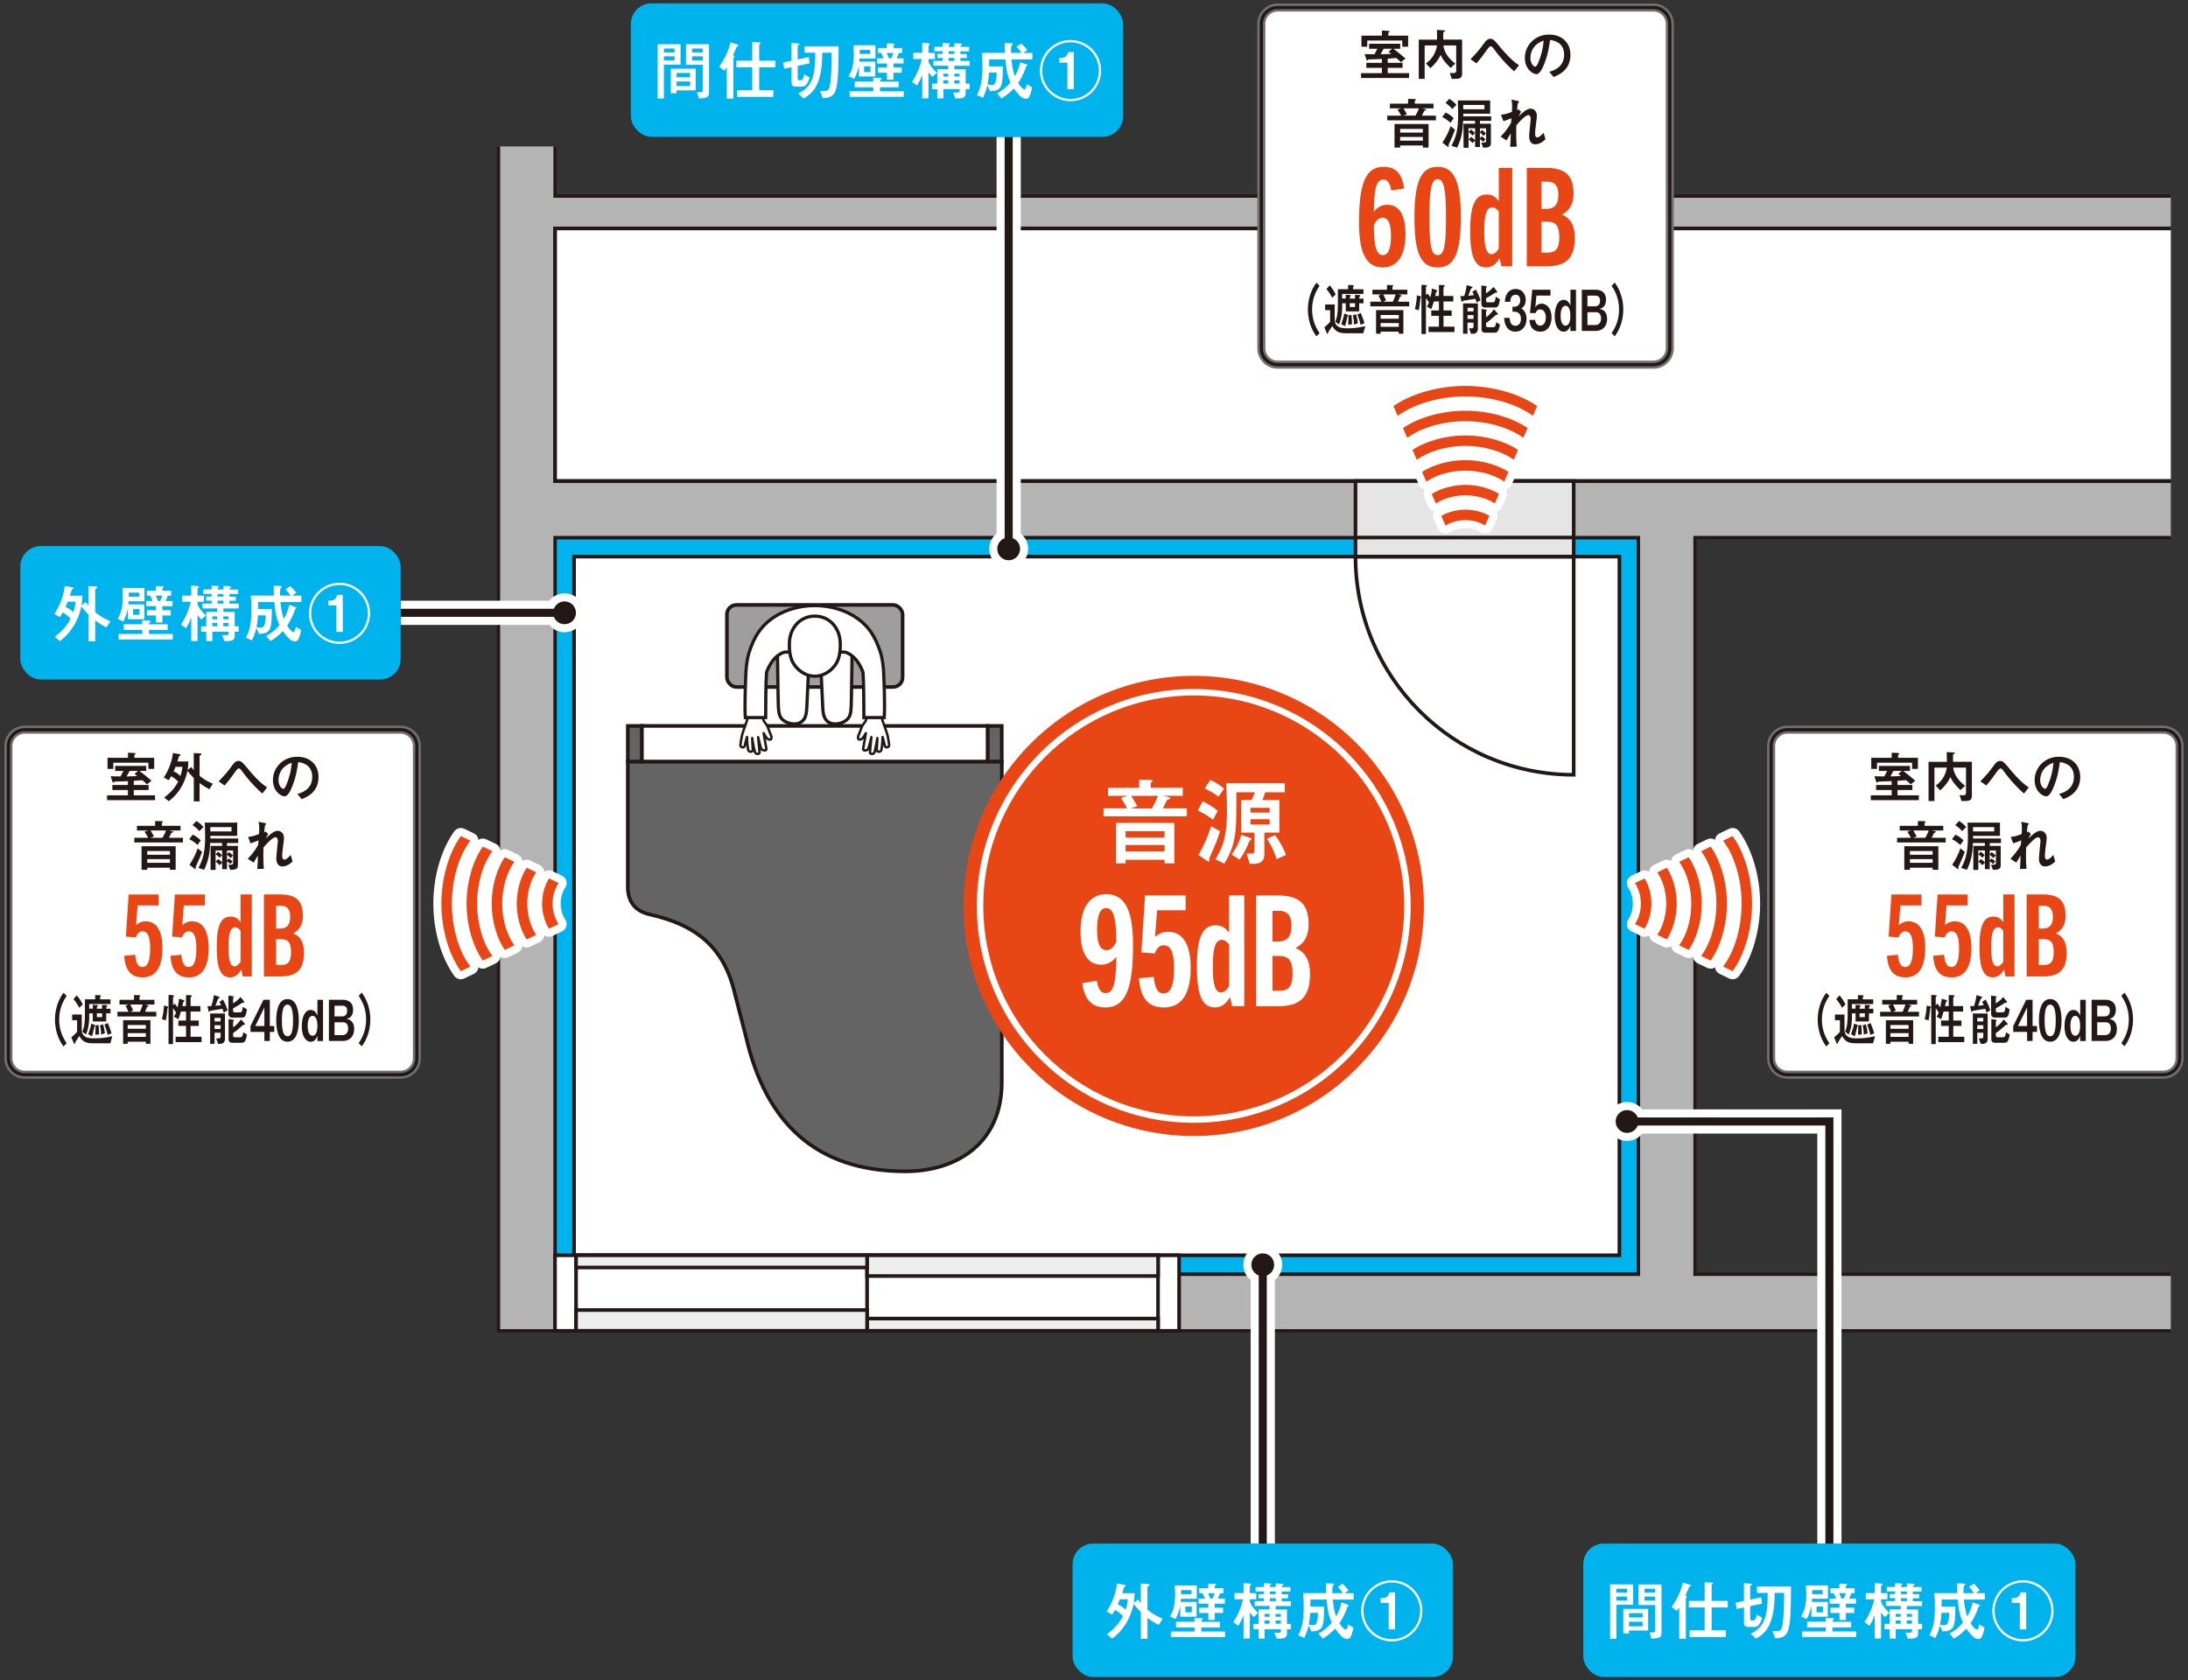 <?xml version="1.0" encoding="UTF-8"?><svg id="_レイヤー_1" xmlns="http://www.w3.org/2000/svg" viewBox="0 0 501.86 385.52"><rect x="0" y="0" width="501.86" height="385.52" fill="#333333" stroke="none"/><defs><style>.cls-1,.cls-2,.cls-3,.cls-4,.cls-5,.cls-6,.cls-7,.cls-8,.cls-9,.cls-10,.cls-11{stroke:#231815;}.cls-1,.cls-2,.cls-3,.cls-4,.cls-5,.cls-6,.cls-8{stroke-width:.83px;}.cls-1,.cls-12{fill:#00b3ec;}.cls-2{fill:#656464;}.cls-3{fill:#9e9e9f;}.cls-4{fill:#e5e5e6;}.cls-5,.cls-7,.cls-13,.cls-9,.cls-14,.cls-15,.cls-16{fill:#fff;}.cls-6{fill:#eeeeef;}.cls-7,.cls-11{stroke-width:.74px;}.cls-8,.cls-17,.cls-10,.cls-11,.cls-18{fill:none;}.cls-17{stroke-width:5.55px;}.cls-17,.cls-13,.cls-19,.cls-15,.cls-18{stroke:#fff;}.cls-13,.cls-19,.cls-15{stroke-width:3.7px;}.cls-19,.cls-20{fill:#231815;}.cls-9{stroke-width:.56px;}.cls-9,.cls-15{stroke-linejoin:round;}.cls-10,.cls-14{stroke-width:1.85px;}.cls-14{stroke:#717071;}.cls-15{stroke-linecap:round;}.cls-18{stroke-width:1.48px;}.cls-20,.cls-21,.cls-16,.cls-22,.cls-12{stroke-width:0px;}.cls-21{fill:#b4b4b5;}.cls-22{fill:#e84715;}</style></defs><polyline class="cls-5" points="497.92 52.4 127.3 52.4 127.3 110.37 497.92 110.37"/><rect class="cls-7" x="127.3" y="123.32" width="248.52" height="169.04"/><path class="cls-1" d="M127.3,123.32v169.04h248.52V123.32H127.3ZM371.44,287.99h-239.77V127.7h239.77v160.29Z"/><rect class="cls-3" x="166.73" y="138.78" width="40.3" height="18.83" rx="2.19" ry="2.19"/><path class="cls-7" d="M186.89,150.89c.59,0,1.28,1.01,1.36,2.02.08,1.01.34,6.4.42,8.51.08,2.1.17,3.2,1.09,4.05.93.84,2.53.76,3.71.17,1.57-.79,1.69-1.94,1.77-3.62.08-1.68.17-11.54.25-14.57h-17.21c.08,3.03.17,12.89.25,14.57.09,1.68.2,2.84,1.77,3.62,1.18.59,2.78.67,3.7-.17.93-.84,1.01-1.94,1.1-4.05.08-2.11.34-7.5.42-8.51.09-1.01.77-2.02,1.36-2.02Z"/><path class="cls-2" d="M144,203.37v-28.66h85.78v73.6c0,14.2-10.62,20.42-22.06,20.42-20.83,0-32.07-11.43-36.56-30.63l-2.86-11.13c-2.76-10.57-9.7-15.01-19.2-17.16-2.76-.62-5.11-2.29-5.11-6.43Z"/><rect class="cls-2" x="144" y="166.54" width="3.25" height="8.17"/><rect class="cls-2" x="226.52" y="166.54" width="3.25" height="8.17"/><rect class="cls-5" x="147.24" y="166.54" width="79.28" height="8.17"/><path class="cls-9" d="M172.54,169.33s.06,2.05.13,2.65c.06.59-.87.62-1.02.18-.15-.43-.31-1.94-.31-3.08,0,0-.35,1.17-.48,1.92-.12.74-1.06.46-1.04,0,.02-.45.22-1.54.32-2.04.09-.51.48-1.64.68-2.18.36-.94.66-1.82.81-2.71h3.24s.22,1.03.27,1.21c.05.18.73.99.95,1.47.21.48.51,1.49.68,1.75.17.27.26.97.08,1.09-.19.11-.53.21-.93-.22-.4-.43-.76-1.17-.76-1.17,0,0,.49,2.97.62,3.58.13.6-.99.43-1.18,0-.19-.44-.71-2.66-.71-2.66.23,2.08.29,3.02.33,3.48.05.46-.87.55-1.07-.06-.21-.62-.63-3.2-.63-3.2Z"/><path class="cls-9" d="M201.23,169.33s-.06,2.05-.13,2.65c-.06.59.87.62,1.02.18.15-.43.31-1.94.31-3.08,0,0,.35,1.17.48,1.92.12.74,1.06.46,1.04,0-.02-.45-.22-1.54-.32-2.04-.1-.51-.48-1.64-.69-2.18-.36-.94-.66-1.82-.81-2.71h-3.24s-.21,1.03-.27,1.21c-.05.18-.73.99-.95,1.47-.22.48-.51,1.49-.68,1.75-.17.27-.26.97-.08,1.09.19.11.53.21.93-.22.4-.43.76-1.17.76-1.17,0,0-.49,2.97-.62,3.58-.13.6.99.43,1.18,0,.19-.44.71-2.66.71-2.66-.23,2.08-.29,3.02-.33,3.48-.04.46.87.55,1.07-.06.2-.62.63-3.2.63-3.2Z"/><path class="cls-7" d="M186.89,150.14c3.54,0,6.15-.86,7.27-.42,2.71,1.05,3.79,4.55,3.79,4.55.17,2.61.2,7.41.2,10.36h4.67c.19-3.37-.08-9.02-.15-10.53-.08-1.68-.39-3.4-.68-4.3-1.18-3.71-2.81-6.43-6.23-8.51-2.36-1.43-5.48-2.36-8.87-2.36s-6.52.93-8.88,2.36c-3.42,2.08-5.06,4.8-6.23,8.51-.28.9-.59,2.62-.68,4.3-.07,1.51-.34,7.16-.15,10.53h4.67c0-2.95.03-7.75.2-10.36,0,0,1.09-3.5,3.79-4.55,1.13-.44,3.74.42,7.28.42Z"/><path class="cls-7" d="M186.89,141.35c3.37,0,5.73,2.7,5.84,6.14.11,3.45-.82,4.79-1.73,5.77-.95,1.02-2.42,1.88-4.1,1.88s-3.15-.86-4.1-1.88c-.91-.98-1.85-2.32-1.74-5.77.11-3.45,2.47-6.14,5.84-6.14Z"/><polygon class="cls-21" points="497.92 52.4 497.92 45 127.3 45 127.3 33.59 114.35 33.59 114.35 305.31 127.3 305.31 127.3 292.36 127.3 123.32 375.82 123.32 375.82 292.36 270.45 292.36 270.45 305.31 497.92 305.31 497.92 292.36 388.77 292.36 388.77 123.32 497.92 123.32 497.92 110.37 127.3 110.37 127.3 52.4 497.92 52.4"/><polyline class="cls-11" points="497.92 110.37 127.3 110.37 127.3 52.4 497.92 52.4"/><polyline class="cls-11" points="497.92 292.36 388.77 292.36 388.77 123.32 497.92 123.32"/><polyline class="cls-11" points="114.35 33.59 114.35 305.31 127.3 305.31 127.3 292.36 127.3 123.32 375.82 123.32 375.82 292.36 270.45 292.36 270.45 305.31 497.92 305.31"/><polyline class="cls-11" points="497.92 45 127.3 45 127.3 33.59"/><polyline class="cls-8" points="497.92 110.37 127.3 110.37 127.3 52.4 497.92 52.4"/><rect class="cls-5" x="127.3" y="287.99" width="143.15" height="17.33"/><line class="cls-5" x1="132.13" y1="287.99" x2="132.13" y2="305.31"/><line class="cls-8" x1="198.88" y1="287.99" x2="198.88" y2="305.31"/><line class="cls-5" x1="265.62" y1="287.99" x2="265.62" y2="305.31"/><rect class="cls-6" x="198.88" y="287.99" width="66.75" height="4.76"/><rect class="cls-6" x="132.13" y="287.99" width="66.75" height="2.8"/><rect class="cls-6" x="198.88" y="302.51" width="66.75" height="2.8"/><rect class="cls-6" x="132.13" y="300.55" width="66.75" height="4.76"/><rect class="cls-4" x="310.91" y="110.37" width="50.05" height="17.32"/><line class="cls-8" x1="310.91" y1="123.32" x2="360.96" y2="123.32"/><path class="cls-8" d="M360.96,127.7v50.05c-27.64,0-50.05-22.41-50.05-50.05h50.05Z"/><path class="cls-15" d="M336.09,88.54c-6.18,0-12.35,1.76-16.48,4.62l.98,2.25c3.72-2.75,9.58-4.46,15.5-4.46s11.79,1.71,15.51,4.46l.98-2.25c-4.13-2.86-10.3-4.62-16.48-4.62Z"/><path class="cls-15" d="M321.8,98.2l.98,2.25c3.23-2.36,8.24-3.82,13.31-3.82s10.08,1.46,13.31,3.81l.98-2.25c-3.63-2.46-8.96-3.96-14.29-3.96s-10.66,1.51-14.29,3.97Z"/><path class="cls-15" d="M323.99,103.22l.98,2.26c2.74-1.96,6.91-3.18,11.13-3.18s8.37,1.21,11.11,3.17l.98-2.26c-3.13-2.06-7.62-3.31-12.1-3.31s-8.98,1.25-12.11,3.33Z"/><path class="cls-15" d="M326.19,108.27l.97,2.24c2.25-1.57,5.57-2.53,8.94-2.53s6.68.95,8.92,2.51l.97-2.24c-2.63-1.67-6.26-2.68-9.9-2.68s-7.29,1.01-9.92,2.69Z"/><path class="cls-15" d="M328.38,113.3l.97,2.22c1.74-1.18,4.24-1.88,6.77-1.88s4.99.7,6.74,1.87l.97-2.22c-2.11-1.28-4.91-2.05-7.7-2.05s-5.63.78-7.73,2.07Z"/><path class="cls-15" d="M330.58,118.35l.98,2.24c1.23-.78,2.87-1.26,4.56-1.26s3.3.47,4.52,1.23l.97-2.23c-1.56-.89-3.5-1.4-5.5-1.4s-3.97.52-5.54,1.42Z"/><path class="cls-22" d="M336.09,88.54c-6.18,0-12.35,1.76-16.48,4.62l.98,2.25c3.72-2.75,9.58-4.46,15.5-4.46s11.79,1.71,15.51,4.46l.98-2.25c-4.13-2.86-10.3-4.62-16.48-4.62Z"/><path class="cls-22" d="M321.8,98.2l.98,2.25c3.23-2.36,8.24-3.82,13.31-3.82s10.08,1.46,13.31,3.81l.98-2.25c-3.63-2.46-8.96-3.96-14.29-3.96s-10.66,1.51-14.29,3.97Z"/><path class="cls-22" d="M323.99,103.22l.98,2.26c2.74-1.96,6.91-3.18,11.13-3.18s8.37,1.21,11.11,3.17l.98-2.26c-3.13-2.06-7.62-3.31-12.1-3.31s-8.98,1.25-12.11,3.33Z"/><path class="cls-22" d="M326.19,108.27l.97,2.24c2.25-1.57,5.57-2.53,8.94-2.53s6.68.95,8.92,2.51l.97-2.24c-2.63-1.67-6.26-2.68-9.9-2.68s-7.29,1.01-9.92,2.69Z"/><path class="cls-22" d="M328.38,113.3l.97,2.22c1.74-1.18,4.24-1.88,6.77-1.88s4.99.7,6.74,1.87l.97-2.22c-2.11-1.28-4.91-2.05-7.7-2.05s-5.63.78-7.73,2.07Z"/><path class="cls-22" d="M330.58,118.35l.98,2.24c1.23-.78,2.87-1.26,4.56-1.26s3.3.47,4.52,1.23l.97-2.23c-1.56-.89-3.5-1.4-5.5-1.4s-3.97.52-5.54,1.42Z"/><path class="cls-15" d="M101.24,207.3c0-5.84,1.71-11.69,4.46-15.49l2.19,1.06c-2.62,3.38-4.25,8.9-4.25,14.44s1.63,11.06,4.25,14.44l-2.19,1.06c-2.75-3.8-4.46-9.65-4.46-15.5Z"/><path class="cls-15" d="M107.02,207.3c0-4.88,1.42-9.8,3.72-13.07l2.2,1.06c-2.17,2.85-3.51,7.43-3.51,12.01s1.34,9.16,3.51,12.02l-2.2,1.06c-2.3-3.27-3.72-8.19-3.72-13.08Z"/><path class="cls-15" d="M115.19,207.3c0-3.64,1.07-7.26,2.79-9.58l-2.2-1.06c-1.86,2.73-3,6.7-3,10.64s1.13,7.91,3,10.64l2.2-1.06c-1.73-2.33-2.79-5.94-2.79-9.58Z"/><path class="cls-15" d="M120.94,207.3c0-2.68.78-5.38,2.05-7.17l-2.19-1.05c-1.42,2.18-2.27,5.22-2.27,8.22s.85,6.05,2.27,8.23l2.19-1.06c-1.27-1.79-2.05-4.49-2.05-7.17Z"/><path class="cls-15" d="M124.34,207.3c0-2.12.58-4.16,1.58-5.77l2.2,1.06c-.84,1.24-1.37,2.95-1.37,4.71s.52,3.47,1.37,4.71l-2.2,1.06c-.99-1.6-1.58-3.65-1.58-5.77Z"/><path class="cls-22" d="M101.24,207.3c0-5.84,1.71-11.69,4.46-15.49l2.19,1.06c-2.62,3.38-4.25,8.9-4.25,14.44s1.63,11.06,4.25,14.44l-2.19,1.06c-2.75-3.8-4.46-9.65-4.46-15.5Z"/><path class="cls-22" d="M107.02,207.3c0-4.88,1.42-9.8,3.72-13.07l2.2,1.06c-2.17,2.85-3.51,7.43-3.51,12.01s1.34,9.16,3.51,12.02l-2.2,1.06c-2.3-3.27-3.72-8.19-3.72-13.08Z"/><path class="cls-22" d="M115.19,207.3c0-3.64,1.07-7.26,2.79-9.58l-2.2-1.06c-1.86,2.73-3,6.7-3,10.64s1.13,7.91,3,10.64l2.2-1.06c-1.73-2.33-2.79-5.94-2.79-9.58Z"/><path class="cls-22" d="M120.94,207.3c0-2.68.78-5.38,2.05-7.17l-2.19-1.05c-1.42,2.18-2.27,5.22-2.27,8.22s.85,6.05,2.27,8.23l2.19-1.06c-1.27-1.79-2.05-4.49-2.05-7.17Z"/><path class="cls-22" d="M124.34,207.3c0-2.12.58-4.16,1.58-5.77l2.2,1.06c-.84,1.24-1.37,2.95-1.37,4.71s.52,3.47,1.37,4.71l-2.2,1.06c-.99-1.6-1.58-3.65-1.58-5.77Z"/><path class="cls-15" d="M401.87,207.3c0-5.84-1.71-11.69-4.46-15.49l-2.19,1.06c2.62,3.38,4.25,8.9,4.25,14.44s-1.63,11.06-4.25,14.44l2.19,1.06c2.75-3.8,4.46-9.65,4.46-15.5Z"/><path class="cls-15" d="M396.1,207.3c0-4.88-1.42-9.8-3.72-13.07l-2.2,1.06c2.17,2.85,3.51,7.43,3.51,12.01s-1.34,9.16-3.51,12.02l2.2,1.06c2.3-3.27,3.72-8.19,3.72-13.08Z"/><path class="cls-15" d="M387.93,207.3c0-3.64-1.07-7.26-2.79-9.58l2.2-1.06c1.86,2.73,3,6.7,3,10.64s-1.13,7.91-3,10.64l-2.2-1.06c1.73-2.33,2.79-5.94,2.79-9.58Z"/><path class="cls-15" d="M382.18,207.3c0-2.68-.78-5.38-2.05-7.17l2.19-1.05c1.42,2.18,2.27,5.22,2.27,8.22s-.85,6.05-2.27,8.23l-2.19-1.06c1.27-1.79,2.05-4.49,2.05-7.17Z"/><path class="cls-15" d="M378.78,207.3c0-2.12-.58-4.16-1.58-5.77l-2.2,1.06c.84,1.24,1.37,2.95,1.37,4.71s-.52,3.47-1.37,4.71l2.2,1.06c.99-1.6,1.58-3.65,1.58-5.77Z"/><path class="cls-22" d="M401.87,207.3c0-5.84-1.71-11.69-4.46-15.49l-2.19,1.06c2.62,3.38,4.25,8.9,4.25,14.44s-1.63,11.06-4.25,14.44l2.19,1.06c2.75-3.8,4.46-9.65,4.46-15.5Z"/><path class="cls-22" d="M396.1,207.3c0-4.88-1.42-9.8-3.72-13.07l-2.2,1.06c2.17,2.85,3.51,7.43,3.51,12.01s-1.34,9.16-3.51,12.02l2.2,1.06c2.3-3.27,3.72-8.19,3.72-13.08Z"/><path class="cls-22" d="M387.93,207.3c0-3.64-1.07-7.26-2.79-9.58l2.2-1.06c1.86,2.73,3,6.7,3,10.64s-1.13,7.91-3,10.64l-2.2-1.06c1.73-2.33,2.79-5.94,2.79-9.58Z"/><path class="cls-22" d="M382.18,207.3c0-2.68-.78-5.38-2.05-7.17l2.19-1.05c1.42,2.18,2.27,5.22,2.27,8.22s-.85,6.05-2.27,8.23l-2.19-1.06c1.27-1.79,2.05-4.49,2.05-7.17Z"/><path class="cls-22" d="M378.78,207.3c0-2.12-.58-4.16-1.58-5.77l-2.2,1.06c.84,1.24,1.37,2.95,1.37,4.71s-.52,3.47-1.37,4.71l2.2,1.06c.99-1.6,1.58-3.65,1.58-5.77Z"/><line class="cls-17" x1="231.36" y1="31.39" x2="231.36" y2="125.92"/><path class="cls-19" d="M233.98,125.92c0-1.45-1.17-2.62-2.62-2.62s-2.62,1.17-2.62,2.62,1.17,2.62,2.62,2.62,2.62-1.17,2.62-2.62Z"/><line class="cls-10" x1="231.36" y1="31.39" x2="231.36" y2="125.92"/><path class="cls-20" d="M233.98,125.92c0-1.45-1.17-2.62-2.62-2.62s-2.62,1.17-2.62,2.62,1.17,2.62,2.62,2.62,2.62-1.17,2.62-2.62Z"/><rect class="cls-12" x="144.7" y=".77" width="112.89" height="30.62" rx="4.72" ry="4.72"/><path class="cls-16" d="M150.85,22.6v-12.45h5.25v4.68h-3.82v7.77h-1.44ZM154.72,11.13h-2.43v.9h2.43v-.9ZM152.29,12.93v.92h2.43v-.92h-2.43ZM155.19,21.4h-1.32v-5.64h5.71v4.97h-4.4v.67ZM158.28,16.74h-3.09v.99h3.09v-.99ZM158.28,18.7h-3.09v1.05h3.09v-1.05ZM162.63,21.19c0,1.1-.34,1.27-2.31,1.41l-.44-1.44c1.17,0,1.3,0,1.3-.52v-5.77h-3.83v-4.72h5.28v11.04ZM161.18,11.13h-2.43v.9h2.43v-.9ZM158.76,12.93v.92h2.43v-.92h-2.43Z"/><path class="cls-16" d="M169.04,10.19c.33.1.36.1.36.19,0,.1-.03.12-.31.28-.13.07-.16.16-.19.28-.07.22-.36.81-.8,1.76l.24.09c.06.03.13.06.13.1,0,.06-.07.16-.09.19-.07.09-.16.21-.16.27v9.28h-1.52v-7.22c-.34.52-.4.61-.56.81l-1.2-.92c1.08-1.44,2.13-3.48,2.61-5.58l1.51.46ZM172.54,9.65l1.54.09c.36.01.38.01.38.13,0,.06-.03.12-.07.15-.22.18-.25.21-.25.31v3.6h3.7v1.52h-3.7v5.23h3.24v1.55h-8.3v-1.55h3.46v-5.23h-3.63v-1.52h3.63v-4.28Z"/><path class="cls-16" d="M179.9,15.76l-.31-1.42,1.95-.4v-4.09l1.54.13c.21.01.31.04.31.13s-.43.33-.43.41v3.11l2.55-.53.18,1.45-2.72.56v2.83c0,.28.07.47.41.47h.36c.33,0,.62-.61.73-1.36l1.26.75c-.55,1.78-1.17,2.09-1.78,2.09h-1.33c-.98,0-1.07-.38-1.07-1.05v-3.43l-1.64.34ZM192.34,10.61c0,4.09-.04,7.96-.58,9.86-.53,1.88-1.81,1.97-3.03,2.06l-.65-1.64c1.54,0,1.82,0,2.09-.65.56-1.35.59-6.38.59-8.14h-2.16c.02,7.56-2.25,9.31-4.29,10.51l-1.2-1.15c3.14-1.58,3.89-3.82,3.89-9.36h-2.46v-1.48h7.8Z"/><path class="cls-16" d="M197.01,15.03c-.27,1.17-.49,2.01-1.08,3.06l-1.29-.61c.86-1.38,1.2-2.8,1.2-5.18,0-.52-.03-.96-.09-1.92h5.06v3.06h-3.66c0,.1-.04.62-.04.71h3.66v3.4h-3.76v-2.53ZM196.05,20.01v-1.3h4.25v-.87l1.47.03c.16,0,.47.09.47.21,0,.06-.24.24-.27.27-.12.12-.12.22-.12.37h4.28v1.3h-4.28v.93h5.45v1.27h-12.42v-1.27h5.42v-.93h-4.25ZM199.59,12.38v-.93h-2.38v.93h2.38ZM198.2,16.54h1.47v-1.32h-1.47v1.32ZM201.2,14.56v-1.18h1.48c-.06-.15-.36-.84-.58-1.23h-.73v-1.14h2.07v-1.05l1.32.03c.18,0,.44.03.44.16,0,.06-.03.1-.06.12-.19.18-.22.22-.22.38v.36h2v1.14h-.78c-.12.46-.27.83-.49,1.23h1.6v1.18h-2.32v.93h1.91v1.2h-1.91v1.61h-1.48v-1.61h-2.07v-1.2h2.07v-.93h-2.25ZM203.38,12.15c.27.55.4.89.52,1.23h.5c.24-.43.31-.62.52-1.23h-1.54Z"/><path class="cls-16" d="M212.98,22.55h-1.45v-5.4c-.36,1.12-1.05,2.22-1.21,2.49l-1.15-.87c1.41-1.97,2.04-4.22,2.26-5.23h-1.95v-1.41h2.06v-2.28l1.39.09c.21.01.38.06.38.21,0,.06-.09.12-.24.21-.09.06-.09.15-.09.24v1.54h1.47v1.41h-1.47v.62c.41,1.04,1.41,2.07,1.91,2.49l-1.04.99c-.65-.7-.75-.9-.87-1.11v6.02ZM214.97,15.88h2.53v-.8h-3.4v-1.11h2.12v-.67h-1.24v-.93h1.24v-.62h-1.91v-1.02h1.91v-.87l1.39.09c.12.01.3.01.3.13,0,.06-.22.24-.3.3-.03.06-.03.18-.03.36h1.35v-.83l1.38.09c.13.01.4.03.4.18,0,.07-.33.24-.38.3-.04.04-.04.15-.04.27h2v1.02h-2v.62h1.47v.93h-1.47v.67h2.13v1.11h-3.51v.8h2.59v3.29h.92v1.24h-.92v.99c0,.83-.46,1.15-1.6,1.15h-.77l-.52-1.35h.99c.21,0,.5,0,.5-.41v-.38h-3.73v2.15h-1.39v-2.15h-1.17v-1.24h1.17v-3.29ZM217.5,17.56v-.65h-1.14v.65h1.14ZM216.36,19.16h1.14v-.74h-1.14v.74ZM218.92,12.37v-.62h-1.35v.62h1.35ZM217.57,13.3v.67h1.35v-.67h-1.35ZM220.09,16.91h-1.2v.65h1.2v-.65ZM218.89,18.42v.74h1.2v-.74h-1.2Z"/><path class="cls-16" d="M234.3,12.15c-.43-.71-.8-1.1-1.17-1.44l1.14-.73c.7.71.92.96,1.38,1.5l-.92.67h2.06v1.48h-4.8c.25,2.13.4,2.66.78,3.88.34-.62.86-1.57,1.24-3.23l1.24.44c.41.15.46.16.46.25,0,.07-.07.1-.28.22-.04.03-.06.06-.15.34-.67,1.91-1.42,3.03-1.75,3.52.47.8,1.17,1.48,1.48,1.48.27,0,.43-.78.52-1.23l1.2.75c-.44,2.41-.93,2.62-1.42,2.62-.95,0-1.66-.92-2.78-2.38-.77.83-1.44,1.47-2.83,2.29l-.99-1.15c1.3-.74,2.15-1.44,3.06-2.5-.67-1.52-.96-2.75-1.17-5.31h-3.72v1.63h3.15c-.04,4.69-.24,5.6-2.95,5.68l-.61-1.39c-.22.93-.36,1.47-1.01,2.89l-1.39-.61c.92-1.76,1.27-3.23,1.27-6.79,0-1.36-.06-2.04-.16-2.89h5.31c-.03-.83-.04-1.01-.04-2.25l1.26.04c.36.01.61.01.61.18,0,.07-.28.31-.31.37-.12.28-.12,1.32-.12,1.66h2.38ZM226.85,16.66c-.06,1.15-.16,1.75-.34,2.71.65.12.84.13.99.13.64,0,1.07-.46,1.11-2.84h-1.76Z"/><path class="cls-16" d="M252.56,16.2c0,3.88-3.14,7.02-7.02,7.02s-7.02-3.14-7.02-7.02,3.17-7.02,7.02-7.02,7.02,3.09,7.02,7.02ZM239.05,16.2c0,3.58,2.92,6.5,6.5,6.5s6.5-2.92,6.5-6.5-2.95-6.5-6.5-6.5-6.5,2.87-6.5,6.5ZM246.3,20.45h-1.47v-6.07h-1.84v-1.08c1.29-.01,1.58-.18,2.06-1.35h1.24v8.5Z"/><polyline class="cls-17" points="419.61 354.13 419.61 257.29 373.2 257.29"/><path class="cls-13" d="M375.82,257.29c0,1.45-1.17,2.62-2.62,2.62s-2.62-1.17-2.62-2.62,1.17-2.62,2.62-2.62,2.62,1.17,2.62,2.62Z"/><rect class="cls-12" x="363.16" y="354.13" width="112.89" height="30.62" rx="4.72" ry="4.72"/><path class="cls-16" d="M369.31,375.95v-12.45h5.26v4.68h-3.82v7.77h-1.44ZM373.18,364.48h-2.43v.9h2.43v-.9ZM370.75,366.29v.92h2.43v-.92h-2.43ZM373.65,374.75h-1.32v-5.64h5.71v4.97h-4.4v.67ZM376.75,370.09h-3.09v.99h3.09v-.99ZM376.75,372.06h-3.09v1.05h3.09v-1.05ZM381.1,374.55c0,1.1-.34,1.27-2.31,1.41l-.44-1.44c1.17,0,1.3,0,1.3-.52v-5.77h-3.83v-4.72h5.28v11.04ZM379.65,364.48h-2.43v.9h2.43v-.9ZM377.22,366.29v.92h2.43v-.92h-2.43Z"/><path class="cls-16" d="M387.5,363.55c.33.1.36.1.36.19,0,.1-.03.12-.31.28-.13.07-.16.16-.19.28-.07.22-.36.81-.8,1.76l.24.09c.06.03.13.06.13.1,0,.06-.07.16-.09.19-.07.09-.16.21-.16.27v9.28h-1.52v-7.22c-.34.52-.4.61-.56.81l-1.2-.92c1.08-1.44,2.13-3.48,2.6-5.58l1.51.46ZM391,363l1.54.09c.36.01.38.01.38.13,0,.06-.03.12-.07.15-.22.18-.25.21-.25.31v3.6h3.7v1.52h-3.7v5.23h3.24v1.55h-8.3v-1.55h3.46v-5.23h-3.63v-1.52h3.63v-4.28Z"/><path class="cls-16" d="M398.37,369.12l-.31-1.42,1.95-.4v-4.09l1.54.13c.21.01.31.04.31.13s-.43.33-.43.41v3.11l2.55-.53.18,1.45-2.72.56v2.83c0,.28.07.47.41.47h.36c.33,0,.62-.61.73-1.36l1.26.76c-.55,1.78-1.17,2.09-1.78,2.09h-1.33c-.98,0-1.07-.38-1.07-1.05v-3.43l-1.64.34ZM410.8,363.96c0,4.09-.04,7.96-.58,9.86-.53,1.88-1.81,1.97-3.03,2.06l-.65-1.64c1.54,0,1.82,0,2.09-.65.56-1.35.59-6.38.59-8.14h-2.16c.01,7.56-2.25,9.31-4.29,10.51l-1.2-1.15c3.14-1.58,3.89-3.82,3.89-9.36h-2.46v-1.48h7.8Z"/><path class="cls-16" d="M415.48,368.39c-.27,1.17-.49,2.01-1.08,3.06l-1.29-.61c.86-1.38,1.2-2.8,1.2-5.18,0-.52-.03-.96-.09-1.92h5.06v3.06h-3.66c0,.1-.04.62-.04.71h3.66v3.4h-3.76v-2.53ZM414.51,373.36v-1.3h4.25v-.87l1.47.03c.16,0,.47.09.47.21,0,.06-.24.24-.27.27-.12.12-.12.22-.12.37h4.28v1.3h-4.28v.93h5.45v1.27h-12.42v-1.27h5.42v-.93h-4.25ZM418.05,365.74v-.93h-2.38v.93h2.38ZM416.66,369.9h1.47v-1.32h-1.47v1.32ZM419.67,367.92v-1.18h1.48c-.06-.15-.36-.84-.58-1.23h-.73v-1.14h2.07v-1.05l1.32.03c.18,0,.44.03.44.16,0,.06-.03.1-.06.12-.19.18-.22.22-.22.38v.36h2v1.14h-.78c-.12.46-.27.83-.49,1.23h1.6v1.18h-2.32v.93h1.91v1.2h-1.91v1.61h-1.48v-1.61h-2.07v-1.2h2.07v-.93h-2.25ZM421.84,365.5c.27.55.4.89.52,1.23h.5c.24-.43.31-.62.52-1.23h-1.54Z"/><path class="cls-16" d="M431.45,375.91h-1.45v-5.4c-.36,1.13-1.05,2.22-1.21,2.49l-1.15-.87c1.41-1.97,2.04-4.22,2.27-5.23h-1.95v-1.41h2.06v-2.28l1.39.09c.21.01.38.06.38.21,0,.06-.09.12-.24.21-.09.06-.09.15-.09.24v1.54h1.46v1.41h-1.46v.62c.41,1.04,1.41,2.07,1.91,2.49l-1.04.99c-.65-.7-.76-.9-.87-1.11v6.02ZM433.43,369.23h2.53v-.8h-3.4v-1.11h2.12v-.67h-1.24v-.93h1.24v-.62h-1.91v-1.02h1.91v-.87l1.39.09c.12.01.3.01.3.13,0,.06-.22.24-.3.3-.03.06-.03.18-.03.36h1.35v-.83l1.38.09c.13.01.4.03.4.18,0,.07-.33.24-.39.3-.04.04-.04.15-.04.27h2v1.02h-2v.62h1.47v.93h-1.47v.67h2.13v1.11h-3.51v.8h2.59v3.29h.92v1.24h-.92v.99c0,.83-.46,1.15-1.6,1.15h-.77l-.52-1.35h.99c.21,0,.5,0,.5-.41v-.38h-3.73v2.15h-1.39v-2.15h-1.17v-1.24h1.17v-3.29ZM435.96,370.92v-.65h-1.14v.65h1.14ZM434.82,372.52h1.14v-.74h-1.14v.74ZM437.38,365.73v-.62h-1.35v.62h1.35ZM436.04,366.66v.67h1.35v-.67h-1.35ZM438.55,370.27h-1.2v.65h1.2v-.65ZM437.35,371.78v.74h1.2v-.74h-1.2Z"/><path class="cls-16" d="M452.76,365.5c-.43-.71-.8-1.1-1.17-1.44l1.14-.73c.7.71.92.96,1.38,1.5l-.92.67h2.06v1.48h-4.8c.25,2.13.4,2.66.78,3.88.34-.62.86-1.57,1.24-3.23l1.24.44c.41.15.46.16.46.25,0,.07-.07.1-.28.22-.04.03-.06.06-.15.34-.67,1.91-1.42,3.03-1.75,3.52.47.8,1.17,1.48,1.48,1.48.27,0,.43-.78.52-1.23l1.2.76c-.44,2.41-.93,2.62-1.42,2.62-.95,0-1.66-.92-2.78-2.38-.77.83-1.44,1.47-2.83,2.29l-.99-1.15c1.3-.74,2.15-1.44,3.06-2.5-.67-1.52-.96-2.75-1.17-5.31h-3.71v1.63h3.15c-.04,4.69-.24,5.6-2.95,5.68l-.61-1.39c-.22.93-.36,1.47-1.01,2.89l-1.39-.61c.92-1.76,1.27-3.23,1.27-6.79,0-1.36-.06-2.04-.16-2.89h5.31c-.03-.83-.04-1.01-.04-2.25l1.26.04c.36.01.61.01.61.18,0,.07-.28.31-.31.37-.12.28-.12,1.32-.12,1.66h2.38ZM445.32,370.02c-.06,1.15-.16,1.75-.34,2.71.65.12.84.13.99.13.64,0,1.07-.46,1.11-2.84h-1.76Z"/><path class="cls-16" d="M471.02,369.56c0,3.88-3.14,7.02-7.02,7.02s-7.02-3.14-7.02-7.02,3.17-7.02,7.02-7.02,7.02,3.09,7.02,7.02ZM457.51,369.56c0,3.58,2.92,6.5,6.5,6.5s6.5-2.92,6.5-6.5-2.95-6.5-6.5-6.5-6.5,2.87-6.5,6.5ZM464.76,373.81h-1.47v-6.07h-1.84v-1.08c1.29-.01,1.58-.18,2.06-1.35h1.24v8.5Z"/><polyline class="cls-10" points="419.61 354.13 419.61 257.29 373.2 257.29"/><path class="cls-20" d="M375.82,257.29c0,1.45-1.17,2.62-2.62,2.62s-2.62-1.17-2.62-2.62,1.17-2.62,2.62-2.62,2.62,1.17,2.62,2.62Z"/><line class="cls-17" x1="91.89" y1="140.59" x2="129.49" y2="140.59"/><path class="cls-13" d="M132.11,140.59c0-1.45-1.17-2.62-2.62-2.62s-2.62,1.17-2.62,2.62,1.17,2.62,2.62,2.62,2.62-1.17,2.62-2.62Z"/><line class="cls-10" x1="91.89" y1="140.59" x2="129.49" y2="140.59"/><path class="cls-20" d="M132.11,140.59c0-1.45-1.17-2.62-2.62-2.62s-2.62,1.17-2.62,2.62,1.17,2.62,2.62,2.62,2.62-1.17,2.62-2.62Z"/><rect class="cls-12" x="4.65" y="125.28" width="87.24" height="30.62" rx="4.72" ry="4.72"/><path class="cls-16" d="M12.55,146.1c1.76-1.38,2.69-2.38,3.66-4.16-.56-.62-1.07-.98-1.82-1.44-.4.68-.53.86-.68,1.07l-1.24-.71c.7-1.04,2.12-3.6,2.37-6.42l1.76.3c.07.01.25.04.25.19,0,.1-.03.12-.28.28-.1.07-.12.12-.15.22-.21.68-.28.9-.39,1.23h2.89c-.07,1.36-.16,1.87-.22,2.21l.99-.74c.15.21.19.27.62.84v-4.51l1.64.09c.09.01.39.01.39.21,0,.09-.04.12-.4.33-.07.04-.1.1-.1.18v5.18c1.2.96,2.09,1.47,3.48,2.07l-.92,1.45c-1.14-.62-1.84-1.08-2.56-1.63v4.8h-1.52v-6.13c-.86-.86-1.15-1.24-1.66-1.89-.36,1.72-1.35,5.25-4.9,7.96l-1.2-.96ZM15.51,138.05c-.09.25-.16.46-.49,1.18.78.36,1.15.61,1.78,1.23.34-.98.44-1.58.56-2.41h-1.85Z"/><path class="cls-16" d="M29.34,139.54c-.27,1.17-.49,2.01-1.08,3.06l-1.29-.61c.86-1.38,1.2-2.8,1.2-5.18,0-.52-.03-.96-.09-1.92h5.06v3.06h-3.66c0,.1-.04.62-.04.71h3.66v3.4h-3.76v-2.53ZM28.38,144.51v-1.3h4.25v-.87l1.47.03c.16,0,.47.09.47.21,0,.06-.24.24-.27.27-.12.12-.12.22-.12.37h4.28v1.3h-4.28v.93h5.45v1.27h-12.42v-1.27h5.42v-.93h-4.25ZM31.92,136.89v-.93h-2.38v.93h2.38ZM30.53,141.05h1.47v-1.32h-1.47v1.32ZM33.53,139.07v-1.18h1.48c-.06-.15-.36-.84-.58-1.23h-.73v-1.14h2.07v-1.05l1.32.03c.18,0,.44.03.44.16,0,.06-.03.1-.06.12-.19.18-.22.22-.22.38v.36h2v1.14h-.78c-.12.46-.27.83-.49,1.23h1.6v1.18h-2.32v.93h1.91v1.2h-1.91v1.61h-1.48v-1.61h-2.07v-1.2h2.07v-.93h-2.25ZM35.71,136.65c.27.55.4.89.52,1.23h.5c.24-.43.31-.62.52-1.23h-1.54Z"/><path class="cls-16" d="M45.31,147.06h-1.45v-5.4c-.36,1.12-1.05,2.22-1.21,2.49l-1.16-.87c1.41-1.97,2.04-4.22,2.26-5.23h-1.95v-1.41h2.06v-2.28l1.39.09c.21.01.39.06.39.21,0,.06-.09.12-.24.21-.09.06-.09.15-.09.24v1.54h1.47v1.41h-1.47v.62c.41,1.04,1.41,2.07,1.91,2.49l-1.04.99c-.65-.7-.75-.9-.87-1.11v6.02ZM47.3,140.38h2.53v-.8h-3.4v-1.11h2.12v-.67h-1.24v-.93h1.24v-.62h-1.91v-1.02h1.91v-.87l1.39.09c.12.01.3.01.3.13,0,.06-.22.24-.3.3-.03.06-.03.18-.03.36h1.35v-.83l1.38.09c.13.01.4.03.4.18,0,.07-.33.24-.38.3-.04.04-.04.15-.04.27h2v1.02h-2v.62h1.47v.93h-1.47v.67h2.13v1.11h-3.51v.8h2.59v3.29h.92v1.24h-.92v.99c0,.83-.46,1.15-1.6,1.15h-.77l-.52-1.35h.99c.21,0,.5,0,.5-.41v-.38h-3.73v2.15h-1.39v-2.15h-1.17v-1.24h1.17v-3.29ZM49.83,142.07v-.65h-1.14v.65h1.14ZM48.69,143.67h1.14v-.74h-1.14v.74ZM51.25,136.88v-.62h-1.35v.62h1.35ZM49.9,137.81v.67h1.35v-.67h-1.35ZM52.42,141.42h-1.2v.65h1.2v-.65ZM51.22,142.93v.74h1.2v-.74h-1.2Z"/><path class="cls-16" d="M66.63,136.65c-.43-.71-.8-1.1-1.17-1.44l1.14-.73c.7.71.92.96,1.38,1.5l-.92.67h2.06v1.48h-4.8c.25,2.13.4,2.66.78,3.88.34-.62.86-1.57,1.24-3.23l1.24.44c.41.15.46.16.46.25,0,.07-.07.1-.28.22-.04.03-.06.06-.15.34-.67,1.91-1.42,3.03-1.75,3.52.47.8,1.17,1.48,1.48,1.48.27,0,.43-.78.52-1.23l1.2.75c-.44,2.41-.93,2.62-1.42,2.62-.95,0-1.66-.92-2.78-2.38-.77.83-1.44,1.47-2.83,2.29l-.99-1.15c1.3-.74,2.15-1.44,3.06-2.5-.67-1.52-.96-2.75-1.17-5.31h-3.72v1.63h3.15c-.04,4.69-.24,5.6-2.95,5.68l-.61-1.39c-.22.93-.36,1.47-1.01,2.89l-1.39-.61c.92-1.76,1.27-3.23,1.27-6.79,0-1.36-.06-2.04-.16-2.89h5.31c-.03-.83-.04-1.01-.04-2.25l1.26.04c.36.01.61.01.61.18,0,.07-.28.31-.31.37-.12.28-.12,1.32-.12,1.66h2.38ZM59.18,141.17c-.06,1.15-.16,1.75-.34,2.71.65.12.84.13.99.13.64,0,1.07-.46,1.11-2.84h-1.76Z"/><path class="cls-16" d="M84.89,140.71c0,3.88-3.14,7.02-7.02,7.02s-7.02-3.14-7.02-7.02,3.17-7.02,7.02-7.02,7.02,3.09,7.02,7.02ZM71.38,140.71c0,3.58,2.92,6.5,6.5,6.5s6.5-2.92,6.5-6.5-2.95-6.5-6.5-6.5-6.5,2.87-6.5,6.5ZM78.63,144.96h-1.47v-6.07h-1.84v-1.08c1.29-.01,1.58-.18,2.06-1.35h1.24v8.5Z"/><path class="cls-14" d="M409.98,167.41h86.21c2.06,0,3.74,1.67,3.74,3.74v71.67c0,2.06-1.67,3.74-3.74,3.74h-86.21c-2.06,0-3.74-1.68-3.74-3.74v-71.67c0-2.06,1.68-3.74,3.74-3.74Z"/><path class="cls-11" d="M409.98,167.41h86.21c2.06,0,3.74,1.67,3.74,3.74v71.67c0,2.06-1.67,3.74-3.74,3.74h-86.21c-2.06,0-3.74-1.68-3.74-3.74v-71.67c0-2.06,1.68-3.74,3.74-3.74Z"/><path class="cls-20" d="M436.54,176.87c.66.49,1.72,1.31,2.77,2.24l-1.05.84c-.31-.3-.58-.57-1.09-.97l-1.94.16v.95h3.41v1.15h-3.41v1.22h4.89v1.11h-11.01v-1.11h4.78v-1.22h-3.57v-1.15h3.57v-.88c-.44.01-2.07.09-3,.1-.12.01-.14.05-.21.19-.03.05-.06.06-.12.06-.1,0-.19-.14-.23-.27l-.4-1.2c.92.03,1.31.04,2.27.04l.65-1.26h-1.88v-1.15h7.12v1.15h-1.55ZM435.22,172.75c.23.01.43.05.43.17,0,.04-.03.08-.07.1-.18.14-.22.19-.22.31v.53h4.55v2.54h-1.33v-1.42h-8.05v1.42h-1.32v-2.54h4.69v-1.17l1.33.05ZM434.29,176.87l-.69,1.26c.17-.01,2.07-.06,2.43-.08-.18-.16-.22-.19-.61-.49l.79-.69h-1.93Z"/><path class="cls-20" d="M452.31,182.32c0,1.46-.49,1.46-2.4,1.46l-.43-1.36c.1,0,.76.03.84.03.18,0,.62,0,.62-.57v-5.78h-2.95c.16.96.54,2.47,2.73,4.18l-1.05.98c-1.68-1.58-2.07-2.47-2.31-3-.57,1.32-1.48,2.29-2.34,3.07l-1.02-1.09c.65-.48,2.15-1.68,2.55-4.14h-2.85v7.68h-1.35v-9h4.21c0-.36-.03-1.9-.04-2.23l1.54.08c.21.01.35.03.35.14,0,.08-.04.1-.31.23-.13.06-.13.16-.13.31v1.46h4.32v7.54Z"/><path class="cls-20" d="M464.24,182.05c-2.06-1.76-3.68-3.81-4.4-4.79-.43-.6-.71-.97-.98-.97s-.5.31-.92.89c-.54.76-1.58,2.19-2.36,3.03l-1.35-.95c1.77-1.84,2.24-2.47,3.21-3.81.22-.3.65-.88,1.36-.88.63,0,1.14.61,1.9,1.53,2.24,2.73,3.51,3.79,4.64,4.56l-1.1,1.39Z"/><path class="cls-20" d="M472.28,182.15c.82-.23,3.41-.95,3.41-3.9s-2.46-3.29-3.22-3.41c-.21,1.53-.52,3.7-1.61,6.15-.13.3-.75,1.71-1.51,1.71-.8,0-2.67-1.14-2.67-3.73,0-2.85,2.29-5.36,5.58-5.36,2.99,0,4.88,1.93,4.88,4.65,0,3.63-2.91,4.71-3.88,5.08l-.97-1.19ZM467.96,178.98c0,1.15.66,1.99,1.11,1.99.28,0,.52-.53.69-.92.69-1.61,1.11-3.33,1.24-5.06-2.72.93-3.04,3.09-3.04,3.99Z"/><path class="cls-20" d="M438.31,192.21c-.31-.57-.5-.89-.84-1.41l.88-.27h-2.62v-1.07h4.17v-1.09l1.32.03c.3,0,.47.01.47.14,0,.05-.04.09-.13.17-.08.06-.12.1-.12.19v.56h4.29v1.07h-2.65l.58.13c.23.05.39.09.39.21,0,.09-.08.1-.23.14-.12.03-.17.05-.22.14-.09.17-.45.91-.53,1.06h3.21v1.07h-11.15v-1.07h3.19ZM444.6,194.14v5.41h-1.31v-.48h-5.21v.48h-1.29v-5.41h7.81ZM443.29,195.25h-5.21v.85h5.21v-.85ZM443.29,197.1h-5.21v.85h5.21v-.85ZM441.6,192.21c.43-.75.65-1.26.8-1.68h-3.56c.35.54.66,1.11.8,1.37l-.84.31h2.8Z"/><path class="cls-20" d="M449.64,193.85c-.17-.14-1-.92-1.93-1.31l.8-1.05c.61.27,1.41.8,1.85,1.31l-.72,1.05ZM450.66,195.43c-.39,1.1-.58,1.53-1.31,3.12-.12.25-.16.36-.16.47,0,.05.04.25.04.28,0,.03,0,.09-.09.09-.07,0-.17-.06-.22-.1l-1.15-.89c.69-.98,1.48-2.51,1.88-3.77l1.01.8ZM450.04,190.69c-.38-.47-1.02-1.06-1.57-1.39l.88-.95c.47.28,1.24.87,1.63,1.39l-.95.95ZM456.81,195.47c.45.34.74.6.95.79l-.53.61c-.28-.3-.53-.51-.85-.79v1.35l.36-.49c.26.14.75.51.93.67l-.5.62c-.32-.3-.67-.54-.79-.63v1.8h-1.11v-1.45l-.61.54c-.22-.27-.53-.6-.88-.8l.58-.61c.44.31.65.5.91.78v-2.75h-1.5v4.47h-1.15v-5.52h2.65v-.66h-2.74c-.09,2.51-.39,4.07-1.37,6.14l-1.32-.41c1.06-2.01,1.54-3.63,1.54-7.2,0-1.46-.05-2.67-.08-3.2h7.43v3.03h-6.16v.61h6.4v1.04h-2.58v.66h2.51v4.49c0,.93-.76.98-1.77,1l-.45-1.15h.25c.45,0,.87-.04.87-.39v-2.9h-1.4v.88l.44-.52ZM457.41,189.75h-4.86v1h4.86v-1ZM454.3,195.39c.35.25.64.48.93.79l-.53.6c-.3-.31-.62-.57-.91-.79l.5-.6Z"/><path class="cls-20" d="M465.23,190.76l.58.57c-.09.16-.49.87-.57,1.02.19-.16.97-.87,1.15-1,.74-.56,1.13-.74,1.63-.74.85,0,1.42.7,1.42,1.64,0,.35-.01.49-.23,2.14-.14,1.1-.18,1.58-.18,1.99,0,.12,0,.83.5.83.39,0,.83-.38,1.44-1.07l.44,1.48c-.85.89-1.76,1.17-2.34,1.17-.75,0-1.4-.54-1.4-1.83,0-.63.36-3.85.36-3.96,0-.73-.35-.92-.54-.92-.71,0-2.23,1.72-2.77,2.38-.03.92-.05,3.25.1,4.86l-1.5.05c.08-.91.12-2.28.13-3.08-.08.13-.53.84-.97,1.61l-1.36-.88c.61-.62,1.54-1.62,2.4-3.17.01-.16.03-.25.08-1.05-.4.17-.84.34-1.83.69l-.57-1.48c.97-.1,1.54-.27,2.51-.67.04-.47.05-.87.05-1.26,0-.73-.08-1.19-.16-1.53l1.31.25c.43.08.44.13.44.22,0,.06-.22.23-.23.28-.1.23-.17,1.09-.22,1.66l.32-.19Z"/><path class="cls-20" d="M419.6,228.47c-.54.83-1.72,2.6-1.72,5.44s1.18,4.61,1.72,5.44l-.72.73c-.44-.61-1.95-2.73-1.95-6.16s1.51-5.55,1.95-6.16l.72.73Z"/><path class="cls-20" d="M423.07,232.75v3.61c0,.36.08.95.73,1.42.57.44,1.61.44,2.13.44,1.03,0,2.13-.03,4.16-.49l-.46,1.62h-4.04c-1.64,0-2.37-.44-3.07-1.66-.15.23-.8,1.2-.92,1.41-.05.08-.05.14-.06.25,0,.1-.04.16-.1.16-.08,0-.14-.06-.26-.36l-.49-1.18c.48-.34,1.07-.96,1.33-1.23v-2.69h-1.14v-1.29h2.21ZM421.93,228.36c.73.84,1.14,1.62,1.37,2.07l-.79.78c-.49-.93-.94-1.53-1.34-2.01l.76-.84ZM424.79,232.99c0,.89,0,2.68-.75,4.36l-.84-.66c.49-1.1.6-2.16.6-4.22v-3.2h2.35v-.98l.96.04c.28.01.36.05.36.16,0,.05-.07.12-.15.19-.05.05-.05.13-.05.21v.39h2.39v1.07h-4.89v1.06h.83v-.87l.68.03c.43.01.47.03.47.17,0,.09-.07.16-.15.25-.07.09-.08.18-.08.43h1.21v-.87l.73.03c.41.01.47.03.47.17,0,.06-.02.09-.17.25-.07.08-.08.13-.08.43h1v1.06h-1v1.86h-3.07v-1.86h-.83v.52ZM425.9,235.07c.22.08.26.09.26.18,0,.05-.07.12-.16.22-.04.13-.11.47-.14.62-.17.79-.32,1.31-.43,1.66l-.86-.49c.37-1.02.52-1.48.69-2.42l.63.23ZM426.91,235.14c.11.79.13,1.57.11,2.2l-.86.03c.08-.97.07-1.72.06-2.12l.68-.1ZM426.53,232.47v.88h1.21v-.88h-1.21ZM427.95,234.99c.25.73.38,1.71.43,2.06l-.88.31c0-.31,0-.98-.26-2.12l.71-.25ZM429.05,234.71c.32.78.61,1.52.83,2.36l-.87.35c-.29-1.18-.53-1.81-.74-2.36l.78-.35Z"/><path class="cls-20" d="M433.78,232.13c-.25-.57-.4-.89-.67-1.41l.7-.27h-2.09v-1.07h3.34v-1.09l1.06.03c.24,0,.37.01.37.14,0,.05-.03.09-.1.17-.06.06-.09.1-.09.19v.56h3.43v1.07h-2.12l.47.13c.19.05.31.09.31.21,0,.09-.06.1-.19.14-.09.03-.13.05-.18.14-.07.17-.36.91-.43,1.06h2.57v1.07h-8.92v-1.07h2.55ZM438.82,234.06v5.41h-1.05v-.48h-4.17v.48h-1.04v-5.41h6.25ZM437.77,235.17h-4.17v.85h4.17v-.85ZM437.77,237.03h-4.17v.85h4.17v-.85ZM436.41,232.13c.34-.75.52-1.26.64-1.68h-2.85c.28.54.53,1.11.64,1.37l-.67.31h2.24Z"/><path class="cls-20" d="M442.6,230.86c.22.05.32.09.32.21,0,.08-.04.1-.11.14-.08.04-.07.13-.11.51-.15,1.44-.28,2.07-.35,2.37l-.89-.25c.3-1.19.38-1.85.47-3.15l.68.17ZM446.98,230.81v-2.52l1.04.04c.16,0,.3.01.3.14,0,.06-.22.28-.26.35-.04.06-.04.22-.04.26v1.73h2.26v1.26h-2.26v2.06h1.88v1.24h-1.88v2.49h2.52v1.23h-5.95v-1.23h2.39v-2.49h-1.76v-1.24h1.76v-2.06h-1.17c-.24.82-.37,1.19-.58,1.76l-1.02-.57c.17-.26.28-.48.48-.96-.39-.6-.52-.76-.69-1.02v8.26h-1.03v-11.29l.91.06c.28.03.34.05.34.17,0,.06-.05.1-.14.17-.05.04-.09.08-.09.19v1.79l.39-.38c.09.12.38.48.65.87.16-.66.28-1.31.35-1.99l.95.28c.12.04.26.12.26.21,0,.06-.18.26-.27.35-.05.23-.16.65-.2.84h.84Z"/><path class="cls-20" d="M455.63,232.31c-.09-.28-.21-.65-.29-.87-.45.08-2.78.44-2.83.47q-.06.03-.13.18c-.03.05-.08.09-.12.09-.07,0-.09-.1-.14-.28l-.23-1.06c.14,0,.77-.03.89-.03.09-.3.47-1.45.58-2.51l1.07.34c.1.04.26.08.26.19,0,.05-.09.1-.2.17-.14.08-.2.19-.27.38-.26.73-.34.97-.53,1.36.95-.08,1.06-.09,1.32-.12-.1-.27-.29-.6-.37-.78l.8-.52c.5.91.77,1.55,1.07,2.46l-.87.53ZM453.9,238.23h.64c.37,0,.37-.28.37-.48v-.82h-1.38v2.55h-1.02v-6.97h3.4v5.84c0,.82-.52,1.13-1.09,1.13h-.51l-.43-1.26ZM454.91,233.52h-1.38v.83h1.38v-.83ZM454.91,235.2h-1.38v.88h1.38v-.88ZM457.78,231.85c0,.22.07.41.32.41h1.24c.42,0,.57-.27.65-1.29l.97.6c-.24,1.36-.34,1.88-1.1,1.88h-2.37c-.48,0-.79-.3-.79-.88v-4.16l.93.13c.28.04.31.04.31.14,0,.06-.03.12-.09.19-.08.1-.08.18-.08.27v1.06c.68-.43,1.19-.85,1.71-1.46l.64.79c.18.22.23.32.23.41s-.05.09-.09.09c-.31,0-.35,0-.5.1-.1.08-1.14.79-1.99,1.2v.5ZM460.36,234.72c.1.1.18.21.18.28,0,.09-.07.1-.1.1-.31,0-.32,0-.45.12-1.34,1.18-1.49,1.31-2.2,1.8v.56c0,.17.04.39.35.39h1.31c.21,0,.52,0,.67-1.15l.86.56c-.36,1.8-.64,1.85-1.43,1.85h-2.04c-.33,0-.76-.17-.76-.78v-4.66l.93.14c.19.03.28.06.28.18,0,.05-.01.06-.1.18-.05.05-.07.12-.07.22v1.18c.26-.18,1.13-.79,1.79-1.83l.78.85Z"/><path class="cls-20" d="M466.21,235.39h1.02v1.35h-1.02v2.08h-1.25v-2.08h-3.18v-1.35l2.97-6.02h1.46v6.02ZM464.95,235.39v-4.25l-2.09,4.25h2.09Z"/><path class="cls-20" d="M472.85,234.1c0,1.5-.23,4.89-2.59,4.89s-2.59-3.28-2.59-4.89.25-4.89,2.59-4.89,2.59,3.3,2.59,4.89ZM468.97,234.1c0,3.5.82,3.63,1.3,3.63.53,0,1.26-.3,1.26-3.63s-.79-3.61-1.28-3.61-1.28.19-1.28,3.61Z"/><path class="cls-20" d="M478.4,238.83h-1.27v-1.18c-.2.45-.57,1.35-1.52,1.35-1.23,0-2.07-1.35-2.07-3.53s.74-3.77,2.04-3.77c.21,0,1.05,0,1.56,1.31v-3.63h1.27v9.45ZM474.88,235.34c0,.97.23,2.28,1.13,2.28s1.12-1.29,1.12-2.28-.23-2.28-1.12-2.28-1.13,1.29-1.13,2.28Z"/><path class="cls-20" d="M482.94,229.37c.8,0,2.36.26,2.36,2.29,0,1.73-1.09,2.01-1.5,2.1.45.09,1.75.32,1.75,2.34,0,1.71-1.1,2.72-2.58,2.72h-3.22v-9.45h3.19ZM481.04,230.73v2.45h1.73c.64,0,1.17-.35,1.17-1.31s-.62-1.14-1.04-1.14h-1.87ZM481.04,237.48h1.85c.58,0,1.28-.38,1.28-1.53,0-1.06-.57-1.42-1.16-1.42h-1.97v2.95Z"/><path class="cls-20" d="M486.57,239.34c.54-.83,1.72-2.6,1.72-5.44s-1.18-4.61-1.72-5.44l.73-.73c.43.61,1.95,2.73,1.95,6.16s-1.51,5.55-1.95,6.16l-.73-.73Z"/><path class="cls-14" d="M5.67,167.41h86.21c2.06,0,3.74,1.67,3.74,3.74v71.67c0,2.06-1.68,3.74-3.74,3.74H5.67c-2.06,0-3.74-1.68-3.74-3.74v-71.67c0-2.06,1.68-3.74,3.74-3.74Z"/><path class="cls-11" d="M5.67,167.41h86.21c2.06,0,3.74,1.67,3.74,3.74v71.67c0,2.06-1.68,3.74-3.74,3.74H5.67c-2.06,0-3.74-1.68-3.74-3.74v-71.67c0-2.06,1.68-3.74,3.74-3.74Z"/><path class="cls-20" d="M31.99,176.87c.66.49,1.72,1.31,2.77,2.24l-1.05.84c-.31-.3-.58-.57-1.09-.97l-1.94.16v.95h3.41v1.15h-3.41v1.22h4.89v1.11h-11.01v-1.11h4.78v-1.22h-3.57v-1.15h3.57v-.88c-.44.01-2.07.09-3,.1-.12.01-.14.05-.21.19-.03.05-.06.06-.12.06-.1,0-.19-.14-.23-.27l-.4-1.2c.92.03,1.31.04,2.27.04l.65-1.26h-1.88v-1.15h7.12v1.15h-1.55ZM30.67,172.75c.23.01.43.05.43.17,0,.04-.03.08-.06.1-.18.14-.22.19-.22.31v.53h4.55v2.54h-1.33v-1.42h-8.05v1.42h-1.32v-2.54h4.69v-1.17l1.33.05ZM29.73,176.87l-.69,1.26c.17-.01,2.07-.06,2.43-.08-.18-.16-.22-.19-.61-.49l.79-.69h-1.93Z"/><path class="cls-20" d="M37.66,182.97c1.54-1.2,2.36-2.08,3.2-3.64-.49-.54-.93-.85-1.59-1.26-.35.6-.47.75-.6.93l-1.09-.62c.61-.91,1.85-3.15,2.07-5.62l1.54.26c.06.01.22.04.22.17,0,.09-.03.1-.25.25-.09.06-.1.1-.13.19-.18.6-.25.79-.34,1.07h2.53c-.07,1.19-.14,1.63-.19,1.93l.87-.65c.13.18.17.23.54.74v-3.95l1.44.08c.08.01.34.01.34.18,0,.08-.04.1-.35.28-.06.04-.09.09-.09.16v4.53c1.05.84,1.83,1.28,3.04,1.81l-.8,1.27c-1-.54-1.61-.95-2.24-1.42v4.2h-1.33v-5.36c-.75-.75-1.01-1.09-1.45-1.66-.31,1.5-1.18,4.6-4.29,6.97l-1.05-.84ZM40.25,175.93c-.08.22-.14.4-.43,1.04.69.31,1.01.53,1.55,1.07.3-.85.39-1.39.49-2.11h-1.62Z"/><path class="cls-20" d="M60.17,182.05c-2.06-1.76-3.68-3.81-4.4-4.79-.43-.6-.71-.97-.98-.97s-.5.31-.92.89c-.54.76-1.58,2.19-2.36,3.03l-1.35-.95c1.77-1.84,2.24-2.47,3.21-3.81.22-.3.65-.88,1.36-.88.63,0,1.14.61,1.9,1.53,2.24,2.73,3.51,3.79,4.64,4.56l-1.1,1.39Z"/><path class="cls-20" d="M68.21,182.15c.82-.23,3.41-.95,3.41-3.9s-2.46-3.29-3.22-3.41c-.21,1.53-.52,3.7-1.61,6.15-.13.3-.75,1.71-1.52,1.71-.8,0-2.67-1.14-2.67-3.73,0-2.85,2.29-5.36,5.58-5.36,2.99,0,4.88,1.93,4.88,4.65,0,3.63-2.91,4.71-3.88,5.08l-.97-1.19ZM63.88,178.98c0,1.15.66,1.99,1.11,1.99.28,0,.52-.53.69-.92.69-1.61,1.11-3.33,1.24-5.06-2.72.93-3.04,3.09-3.04,3.99Z"/><path class="cls-20" d="M33.99,192.21c-.31-.57-.51-.89-.84-1.41l.88-.27h-2.62v-1.07h4.17v-1.09l1.32.03c.3,0,.47.01.47.14,0,.05-.04.09-.13.17-.08.06-.12.1-.12.19v.56h4.29v1.07h-2.65l.58.13c.23.05.39.09.39.21,0,.09-.08.1-.23.14-.12.03-.17.05-.22.14-.09.17-.45.91-.53,1.06h3.21v1.07h-11.15v-1.07h3.19ZM40.29,194.14v5.41h-1.31v-.48h-5.21v.48h-1.3v-5.41h7.81ZM38.98,195.25h-5.21v.85h5.21v-.85ZM38.98,197.1h-5.21v.85h5.21v-.85ZM37.28,192.21c.43-.75.65-1.26.8-1.68h-3.56c.35.54.66,1.11.8,1.37l-.84.31h2.8Z"/><path class="cls-20" d="M45.33,193.85c-.17-.14-1-.92-1.93-1.31l.8-1.05c.61.27,1.41.8,1.85,1.31l-.73,1.05ZM46.35,195.43c-.39,1.1-.58,1.53-1.31,3.12-.12.25-.16.36-.16.47,0,.05.04.25.04.28,0,.03,0,.09-.09.09-.06,0-.17-.06-.22-.1l-1.15-.89c.69-.98,1.48-2.51,1.88-3.77l1.01.8ZM45.73,190.69c-.38-.47-1.02-1.06-1.57-1.39l.88-.95c.47.28,1.24.87,1.63,1.39l-.95.95ZM52.5,195.47c.45.34.74.6.94.79l-.53.61c-.28-.3-.53-.51-.85-.79v1.35l.36-.49c.26.14.75.51.93.67l-.5.62c-.32-.3-.67-.54-.79-.63v1.8h-1.11v-1.45l-.61.54c-.22-.27-.53-.6-.88-.8l.58-.61c.44.31.65.5.91.78v-2.75h-1.5v4.47h-1.15v-5.52h2.65v-.66h-2.75c-.09,2.51-.39,4.07-1.37,6.14l-1.32-.41c1.06-2.01,1.54-3.63,1.54-7.2,0-1.46-.05-2.67-.08-3.2h7.43v3.03h-6.16v.61h6.4v1.04h-2.58v.66h2.51v4.49c0,.93-.76.98-1.77,1l-.45-1.15h.25c.45,0,.87-.04.87-.39v-2.9h-1.4v.88l.44-.52ZM53.1,189.75h-4.86v1h4.86v-1ZM49.99,195.39c.35.25.63.48.93.79l-.53.6c-.3-.31-.62-.57-.91-.79l.51-.6Z"/><path class="cls-20" d="M60.92,190.76l.58.57c-.09.16-.49.87-.57,1.02.19-.16.97-.87,1.15-1,.74-.56,1.13-.74,1.63-.74.85,0,1.42.7,1.42,1.64,0,.35-.01.49-.23,2.14-.14,1.1-.18,1.58-.18,1.99,0,.12,0,.83.51.83.39,0,.83-.38,1.44-1.07l.44,1.48c-.85.89-1.76,1.17-2.34,1.17-.75,0-1.4-.54-1.4-1.83,0-.63.36-3.85.36-3.96,0-.73-.35-.92-.54-.92-.71,0-2.23,1.72-2.77,2.38-.03.92-.05,3.25.1,4.86l-1.5.05c.08-.91.12-2.28.13-3.08-.08.13-.53.84-.97,1.61l-1.36-.88c.61-.62,1.54-1.62,2.4-3.17.01-.16.03-.25.08-1.05-.4.17-.84.34-1.83.69l-.57-1.48c.97-.1,1.54-.27,2.51-.67.04-.47.05-.87.05-1.26,0-.73-.08-1.19-.16-1.53l1.31.25c.43.08.44.13.44.22,0,.06-.22.23-.23.28-.1.23-.17,1.09-.22,1.66l.32-.19Z"/><path class="cls-20" d="M15.29,228.47c-.54.83-1.72,2.6-1.72,5.44s1.18,4.61,1.72,5.44l-.73.73c-.44-.61-1.95-2.73-1.95-6.16s1.51-5.55,1.95-6.16l.73.73Z"/><path class="cls-20" d="M18.75,232.75v3.61c0,.36.08.95.73,1.42.57.44,1.61.44,2.12.44,1.03,0,2.14-.03,4.16-.49l-.46,1.62h-4.04c-1.64,0-2.37-.44-3.07-1.66-.14.23-.8,1.2-.92,1.41-.05.08-.05.14-.06.25-.01.1-.04.16-.1.16-.08,0-.14-.06-.26-.36l-.49-1.18c.48-.34,1.07-.96,1.33-1.23v-2.69h-1.14v-1.29h2.21ZM17.61,228.36c.73.84,1.14,1.62,1.37,2.07l-.79.78c-.49-.93-.94-1.53-1.34-2.01l.76-.84ZM20.47,232.99c0,.89,0,2.68-.75,4.36l-.84-.66c.49-1.1.6-2.16.6-4.22v-3.2h2.35v-.98l.96.04c.28.01.36.05.36.16,0,.05-.07.12-.14.19-.05.05-.05.13-.05.21v.39h2.39v1.07h-4.89v1.06h.83v-.87l.68.03c.43.01.47.03.47.17,0,.09-.07.16-.16.25-.07.09-.08.18-.08.43h1.21v-.87l.73.03c.41.01.47.03.47.17,0,.06-.02.09-.17.25-.07.08-.08.13-.08.43h1v1.06h-1v1.86h-3.07v-1.86h-.83v.52ZM21.58,235.07c.22.08.26.09.26.18,0,.05-.07.12-.16.22-.04.13-.11.47-.15.62-.17.79-.32,1.31-.43,1.66l-.86-.49c.37-1.02.52-1.48.69-2.42l.63.23ZM22.6,235.14c.11.79.13,1.57.11,2.2l-.86.03c.08-.97.07-1.72.06-2.12l.68-.1ZM22.22,232.47v.88h1.21v-.88h-1.21ZM23.64,234.99c.25.73.38,1.71.43,2.06l-.88.31c0-.31,0-.98-.26-2.12l.71-.25ZM24.74,234.71c.32.78.61,1.52.83,2.36l-.87.35c-.29-1.18-.53-1.81-.74-2.36l.78-.35Z"/><path class="cls-20" d="M29.47,232.13c-.25-.57-.4-.89-.67-1.41l.7-.27h-2.09v-1.07h3.34v-1.09l1.06.03c.24,0,.37.01.37.14,0,.05-.03.09-.1.17-.06.06-.09.1-.09.19v.56h3.43v1.07h-2.12l.47.13c.19.05.31.09.31.21,0,.09-.06.1-.19.14-.09.03-.13.05-.18.14-.07.17-.36.91-.43,1.06h2.57v1.07h-8.92v-1.07h2.55ZM34.5,234.06v5.41h-1.05v-.48h-4.17v.48h-1.04v-5.41h6.25ZM33.46,235.17h-4.17v.85h4.17v-.85ZM33.46,237.03h-4.17v.85h4.17v-.85ZM32.1,232.13c.34-.75.52-1.26.64-1.68h-2.85c.28.54.53,1.11.64,1.37l-.67.31h2.24Z"/><path class="cls-20" d="M38.28,230.86c.22.05.32.09.32.21,0,.08-.04.1-.11.14-.08.04-.07.13-.11.51-.14,1.44-.28,2.07-.35,2.37l-.89-.25c.3-1.19.38-1.85.47-3.15l.68.17ZM42.67,230.81v-2.52l1.04.04c.16,0,.3.01.3.14,0,.06-.22.28-.26.35-.04.06-.04.22-.04.26v1.73h2.26v1.26h-2.26v2.06h1.88v1.24h-1.88v2.49h2.52v1.23h-5.95v-1.23h2.39v-2.49h-1.76v-1.24h1.76v-2.06h-1.17c-.24.82-.37,1.19-.58,1.76l-1.02-.57c.17-.26.28-.48.48-.96-.39-.6-.52-.76-.69-1.02v8.26h-1.03v-11.29l.91.06c.28.03.34.05.34.17,0,.06-.05.1-.13.17-.05.04-.09.08-.09.19v1.79l.39-.38c.09.12.38.48.65.87.16-.66.28-1.31.35-1.99l.95.28c.12.04.26.12.26.21,0,.06-.18.26-.27.35-.05.23-.16.65-.2.84h.84Z"/><path class="cls-20" d="M51.32,232.31c-.09-.28-.21-.65-.29-.87-.45.08-2.78.44-2.83.47q-.06.03-.13.18c-.03.05-.08.09-.12.09-.07,0-.09-.1-.13-.28l-.23-1.06c.14,0,.77-.03.89-.03.09-.3.47-1.45.58-2.51l1.07.34c.1.04.26.08.26.19,0,.05-.09.1-.2.17-.15.08-.2.19-.27.38-.26.73-.34.97-.53,1.36.95-.08,1.06-.09,1.32-.12-.1-.27-.29-.6-.37-.78l.8-.52c.5.91.77,1.55,1.07,2.46l-.87.53ZM49.59,238.23h.64c.37,0,.37-.28.37-.48v-.82h-1.38v2.55h-1.02v-6.97h3.4v5.84c0,.82-.52,1.13-1.09,1.13h-.51l-.42-1.26ZM50.6,233.52h-1.38v.83h1.38v-.83ZM50.6,235.2h-1.38v.88h1.38v-.88ZM53.47,231.85c0,.22.07.41.32.41h1.24c.43,0,.57-.27.65-1.29l.97.6c-.24,1.36-.34,1.88-1.1,1.88h-2.37c-.48,0-.79-.3-.79-.88v-4.16l.93.13c.28.04.31.04.31.14,0,.06-.03.12-.09.19-.08.1-.08.18-.08.27v1.06c.68-.43,1.19-.85,1.71-1.46l.64.79c.18.22.23.32.23.41s-.05.09-.09.09c-.31,0-.35,0-.5.1-.1.08-1.14.79-1.99,1.2v.5ZM56.04,234.72c.1.1.18.21.18.28,0,.09-.07.1-.1.1-.31,0-.32,0-.45.12-1.34,1.18-1.49,1.31-2.2,1.8v.56c0,.17.04.39.35.39h1.31c.21,0,.52,0,.67-1.15l.86.56c-.36,1.8-.64,1.85-1.43,1.85h-2.04c-.33,0-.76-.17-.76-.78v-4.66l.93.14c.19.03.28.06.28.18,0,.05-.01.06-.1.18-.05.05-.07.12-.07.22v1.18c.26-.18,1.13-.79,1.79-1.83l.78.85Z"/><path class="cls-20" d="M61.89,235.39h1.02v1.35h-1.02v2.08h-1.25v-2.08h-3.18v-1.35l2.97-6.02h1.46v6.02ZM60.64,235.39v-4.25l-2.09,4.25h2.09Z"/><path class="cls-20" d="M68.54,234.1c0,1.5-.23,4.89-2.59,4.89s-2.59-3.28-2.59-4.89.25-4.89,2.59-4.89,2.59,3.3,2.59,4.89ZM64.66,234.1c0,3.5.82,3.63,1.3,3.63.53,0,1.26-.3,1.26-3.63s-.79-3.61-1.27-3.61-1.29.19-1.29,3.61Z"/><path class="cls-20" d="M74.09,238.83h-1.28v-1.18c-.2.45-.57,1.35-1.52,1.35-1.23,0-2.07-1.35-2.07-3.53s.74-3.77,2.04-3.77c.21,0,1.05,0,1.55,1.31v-3.63h1.28v9.45ZM70.56,235.34c0,.97.23,2.28,1.13,2.28s1.12-1.29,1.12-2.28-.23-2.28-1.12-2.28-1.13,1.29-1.13,2.28Z"/><path class="cls-20" d="M78.63,229.37c.8,0,2.36.26,2.36,2.29,0,1.73-1.09,2.01-1.5,2.1.45.09,1.75.32,1.75,2.34,0,1.71-1.1,2.72-2.58,2.72h-3.22v-9.45h3.19ZM76.73,230.73v2.45h1.73c.64,0,1.17-.35,1.17-1.31s-.62-1.14-1.04-1.14h-1.87ZM76.73,237.48h1.84c.58,0,1.29-.38,1.29-1.53,0-1.06-.57-1.42-1.16-1.42h-1.97v2.95Z"/><path class="cls-20" d="M82.26,239.34c.54-.83,1.72-2.6,1.72-5.44s-1.18-4.61-1.72-5.44l.73-.73c.44.61,1.95,2.73,1.95,6.16s-1.51,5.55-1.95,6.16l-.73-.73Z"/><path class="cls-14" d="M293.05,1.73h86.21c2.06,0,3.74,1.67,3.74,3.74v74.45c0,2.06-1.68,3.74-3.74,3.74h-86.21c-2.06,0-3.74-1.68-3.74-3.74V5.47c0-2.06,1.68-3.74,3.74-3.74Z"/><path class="cls-11" d="M293.05,1.73h86.21c2.06,0,3.74,1.67,3.74,3.74v74.45c0,2.06-1.68,3.74-3.74,3.74h-86.21c-2.06,0-3.74-1.68-3.74-3.74V5.47c0-2.06,1.68-3.74,3.74-3.74Z"/><path class="cls-20" d="M319.61,11.19c.66.49,1.72,1.31,2.77,2.24l-1.05.84c-.31-.3-.58-.57-1.09-.97l-1.94.16v.95h3.41v1.15h-3.41v1.22h4.89v1.11h-11.01v-1.11h4.78v-1.22h-3.57v-1.15h3.57v-.88c-.44.01-2.07.09-3,.1-.12.01-.14.05-.21.19-.03.05-.06.06-.12.06-.1,0-.19-.14-.23-.27l-.4-1.2c.92.03,1.31.04,2.27.04l.65-1.26h-1.88v-1.15h7.12v1.15h-1.55ZM318.29,7.07c.23.01.43.05.43.17,0,.04-.03.08-.07.1-.18.14-.22.19-.22.31v.53h4.55v2.54h-1.33v-1.42h-8.05v1.42h-1.32v-2.54h4.69v-1.17l1.33.05ZM317.36,11.19l-.69,1.26c.17-.01,2.07-.06,2.43-.08-.18-.16-.22-.19-.61-.49l.79-.69h-1.93Z"/><path class="cls-20" d="M335.38,16.64c0,1.46-.49,1.46-2.4,1.46l-.43-1.36c.1,0,.76.03.84.03.18,0,.62,0,.62-.57v-5.78h-2.95c.16.96.54,2.47,2.73,4.18l-1.05.98c-1.68-1.58-2.07-2.47-2.31-3-.57,1.32-1.48,2.29-2.34,3.07l-1.02-1.09c.65-.48,2.15-1.68,2.55-4.14h-2.85v7.68h-1.35v-9h4.21c0-.36-.03-1.9-.04-2.23l1.54.08c.21.01.35.03.35.14,0,.08-.04.1-.31.23-.13.06-.13.16-.13.31v1.46h4.32v7.54Z"/><path class="cls-20" d="M347.31,16.37c-2.06-1.76-3.68-3.81-4.4-4.79-.43-.6-.71-.97-.98-.97s-.5.31-.92.89c-.54.76-1.58,2.19-2.36,3.03l-1.35-.95c1.77-1.84,2.24-2.47,3.21-3.81.22-.3.65-.88,1.36-.88.63,0,1.14.61,1.9,1.53,2.24,2.73,3.51,3.79,4.64,4.56l-1.1,1.39Z"/><path class="cls-20" d="M355.35,16.47c.82-.23,3.41-.95,3.41-3.9s-2.46-3.29-3.22-3.41c-.21,1.53-.52,3.7-1.61,6.15-.13.3-.75,1.71-1.51,1.71-.8,0-2.67-1.14-2.67-3.73,0-2.85,2.29-5.36,5.58-5.36,2.99,0,4.88,1.93,4.88,4.65,0,3.63-2.91,4.71-3.88,5.08l-.97-1.19ZM351.03,13.3c0,1.15.66,1.99,1.11,1.99.28,0,.52-.53.69-.92.69-1.61,1.11-3.33,1.24-5.06-2.72.93-3.04,3.09-3.04,3.99Z"/><path class="cls-20" d="M321.38,26.53c-.31-.57-.5-.89-.84-1.41l.88-.27h-2.62v-1.07h4.17v-1.09l1.32.03c.3,0,.47.01.47.14,0,.05-.04.09-.13.17-.08.06-.12.1-.12.19v.56h4.29v1.07h-2.65l.58.13c.23.05.39.09.39.21,0,.09-.08.1-.23.14-.12.03-.17.05-.22.14-.09.17-.45.91-.53,1.06h3.21v1.07h-11.15v-1.07h3.19ZM327.67,28.45v5.41h-1.31v-.48h-5.21v.48h-1.29v-5.41h7.81ZM326.36,29.57h-5.21v.85h5.21v-.85ZM326.36,31.42h-5.21v.85h5.21v-.85ZM324.67,26.53c.43-.75.65-1.26.8-1.68h-3.56c.35.54.66,1.11.8,1.37l-.84.31h2.8Z"/><path class="cls-20" d="M332.71,28.17c-.17-.14-1-.92-1.93-1.31l.8-1.05c.61.27,1.41.8,1.85,1.31l-.72,1.05ZM333.73,29.75c-.39,1.1-.58,1.53-1.31,3.12-.12.25-.16.36-.16.47,0,.05.04.25.04.28,0,.03,0,.09-.09.09-.07,0-.17-.06-.22-.1l-1.15-.89c.69-.98,1.48-2.51,1.88-3.77l1.01.8ZM333.11,25.01c-.38-.47-1.02-1.06-1.57-1.39l.88-.95c.47.28,1.24.87,1.63,1.39l-.95.95ZM339.88,29.79c.45.34.74.6.95.79l-.53.61c-.28-.3-.53-.5-.85-.79v1.35l.36-.49c.26.14.75.5.93.67l-.5.62c-.32-.3-.67-.54-.79-.63v1.8h-1.11v-1.45l-.61.54c-.22-.27-.53-.6-.88-.8l.58-.61c.44.31.65.51.91.78v-2.75h-1.5v4.47h-1.15v-5.52h2.65v-.66h-2.74c-.09,2.51-.39,4.07-1.37,6.14l-1.32-.41c1.06-2.01,1.54-3.63,1.54-7.2,0-1.46-.05-2.67-.08-3.2h7.43v3.03h-6.16v.61h6.4v1.04h-2.58v.66h2.51v4.49c0,.93-.76.98-1.77,1l-.45-1.15h.25c.45,0,.87-.04.87-.39v-2.9h-1.4v.88l.44-.52ZM340.48,24.07h-4.86v1h4.86v-1ZM337.37,29.71c.35.25.64.48.93.79l-.53.6c-.3-.31-.62-.57-.91-.79l.5-.6Z"/><path class="cls-20" d="M348.3,25.08l.58.57c-.09.16-.49.87-.57,1.02.19-.16.97-.87,1.15-1,.74-.56,1.13-.74,1.63-.74.85,0,1.42.7,1.42,1.64,0,.35-.01.49-.23,2.14-.14,1.1-.18,1.58-.18,1.99,0,.12,0,.83.5.83.39,0,.83-.38,1.44-1.07l.44,1.48c-.85.89-1.76,1.17-2.34,1.17-.75,0-1.4-.54-1.4-1.83,0-.63.36-3.85.36-3.96,0-.73-.35-.92-.54-.92-.71,0-2.23,1.72-2.77,2.38-.03.92-.05,3.25.1,4.86l-1.5.05c.08-.91.12-2.28.13-3.08-.08.13-.53.84-.97,1.61l-1.36-.88c.61-.62,1.54-1.62,2.4-3.17.01-.16.03-.25.08-1.05-.4.17-.84.34-1.83.69l-.57-1.48c.97-.1,1.54-.27,2.51-.67.04-.47.05-.87.05-1.26,0-.73-.08-1.19-.16-1.53l1.31.25c.43.08.44.13.44.22,0,.06-.22.23-.23.28-.1.23-.17,1.09-.22,1.66l.32-.19Z"/><path class="cls-20" d="M302.67,65.56c-.54.83-1.72,2.6-1.72,5.44s1.18,4.61,1.72,5.44l-.73.73c-.44-.61-1.95-2.73-1.95-6.16s1.51-5.55,1.95-6.16l.73.73Z"/><path class="cls-20" d="M306.14,69.85v3.61c0,.36.08.95.73,1.42.57.44,1.61.44,2.13.44,1.03,0,2.13-.03,4.16-.49l-.46,1.62h-4.04c-1.64,0-2.37-.44-3.07-1.66-.14.23-.8,1.2-.92,1.41-.05.08-.05.14-.06.25s-.04.16-.1.16c-.08,0-.14-.06-.26-.36l-.49-1.18c.48-.34,1.07-.96,1.33-1.23v-2.69h-1.14v-1.29h2.21ZM305,65.46c.73.84,1.14,1.62,1.37,2.07l-.79.78c-.49-.93-.94-1.53-1.34-2.01l.76-.84ZM307.86,70.08c0,.89,0,2.68-.75,4.36l-.84-.66c.49-1.1.6-2.16.6-4.22v-3.2h2.35v-.98l.96.04c.28.01.36.05.36.16,0,.05-.07.12-.15.19-.05.05-.05.13-.05.21v.39h2.39v1.07h-4.89v1.06h.83v-.87l.68.03c.43.01.47.03.47.17,0,.09-.07.16-.15.25-.07.09-.08.18-.08.43h1.21v-.87l.73.03c.41.01.47.03.47.17,0,.06-.02.09-.17.25-.07.08-.08.13-.08.43h1v1.06h-1v1.86h-3.07v-1.86h-.83v.52ZM308.97,72.16c.22.08.26.09.26.18,0,.05-.07.12-.16.22-.04.13-.11.47-.14.62-.17.79-.32,1.31-.43,1.66l-.86-.49c.37-1.02.52-1.48.69-2.42l.63.23ZM309.98,72.23c.11.79.13,1.57.11,2.2l-.86.03c.08-.97.07-1.72.06-2.12l.68-.1ZM309.6,69.56v.88h1.21v-.88h-1.21ZM311.02,72.09c.25.73.38,1.71.43,2.06l-.88.31c0-.31,0-.98-.26-2.12l.71-.25ZM312.12,71.8c.32.78.61,1.51.83,2.36l-.87.35c-.29-1.18-.53-1.81-.74-2.36l.78-.35Z"/><path class="cls-20" d="M316.85,69.22c-.25-.57-.4-.89-.67-1.41l.7-.27h-2.09v-1.07h3.34v-1.09l1.06.03c.24,0,.37.01.37.14,0,.05-.03.09-.1.17-.06.06-.09.1-.09.19v.56h3.43v1.07h-2.12l.47.13c.19.05.31.09.31.21,0,.09-.06.1-.19.14-.09.03-.13.05-.18.14-.07.17-.36.91-.43,1.06h2.57v1.07h-8.92v-1.07h2.55ZM321.89,71.15v5.41h-1.05v-.48h-4.17v.48h-1.04v-5.41h6.25ZM320.84,72.27h-4.17v.85h4.17v-.85ZM320.84,74.12h-4.17v.85h4.17v-.85ZM319.48,69.22c.34-.75.52-1.26.64-1.68h-2.85c.28.54.53,1.11.64,1.37l-.67.31h2.24Z"/><path class="cls-20" d="M325.67,67.95c.22.05.32.09.32.21,0,.08-.04.1-.11.14-.08.04-.07.13-.11.5-.15,1.44-.28,2.07-.35,2.37l-.89-.25c.3-1.19.38-1.85.47-3.15l.68.17ZM330.05,67.9v-2.53l1.04.04c.16,0,.3.01.3.14,0,.06-.22.28-.26.35-.04.06-.04.22-.04.26v1.74h2.26v1.26h-2.26v2.06h1.88v1.24h-1.88v2.49h2.52v1.23h-5.95v-1.23h2.39v-2.49h-1.76v-1.24h1.76v-2.06h-1.17c-.24.82-.37,1.19-.58,1.76l-1.02-.57c.17-.26.28-.48.48-.96-.39-.6-.52-.76-.69-1.02v8.26h-1.03v-11.29l.91.06c.28.03.34.05.34.17,0,.06-.05.1-.14.17-.05.04-.09.08-.09.19v1.79l.39-.38c.09.12.38.48.65.87.16-.66.28-1.31.35-1.99l.95.28c.12.04.26.12.26.21,0,.06-.18.26-.27.35-.05.23-.16.65-.2.84h.84Z"/><path class="cls-20" d="M338.7,69.41c-.09-.28-.21-.65-.29-.87-.45.08-2.78.44-2.83.47q-.06.03-.13.18c-.03.05-.08.09-.12.09-.07,0-.09-.1-.14-.28l-.23-1.06c.14,0,.77-.03.89-.03.09-.3.47-1.45.58-2.51l1.07.34c.1.04.26.08.26.19,0,.05-.09.1-.2.17-.14.08-.2.19-.27.38-.26.73-.34.97-.53,1.36.95-.08,1.06-.09,1.32-.12-.1-.27-.29-.6-.37-.78l.8-.52c.5.91.77,1.55,1.07,2.46l-.87.53ZM336.97,75.32h.64c.37,0,.37-.28.37-.48v-.82h-1.38v2.55h-1.02v-6.97h3.4v5.84c0,.82-.52,1.13-1.09,1.13h-.51l-.43-1.26ZM337.99,70.61h-1.38v.83h1.38v-.83ZM337.99,72.29h-1.38v.88h1.38v-.88ZM340.86,68.94c0,.22.07.41.32.41h1.24c.42,0,.57-.27.65-1.29l.97.6c-.24,1.36-.34,1.88-1.1,1.88h-2.37c-.48,0-.79-.3-.79-.88v-4.16l.93.13c.28.04.31.04.31.14,0,.06-.03.12-.09.19-.08.1-.08.18-.08.27v1.06c.68-.43,1.19-.85,1.71-1.46l.64.79c.18.22.23.32.23.41s-.05.09-.09.09c-.31,0-.35,0-.5.1-.1.08-1.14.79-1.99,1.2v.51ZM343.43,71.81c.1.1.18.21.18.28,0,.09-.07.1-.1.1-.31,0-.32,0-.45.12-1.34,1.18-1.49,1.31-2.2,1.8v.56c0,.17.04.39.35.39h1.31c.21,0,.52,0,.67-1.15l.86.56c-.36,1.8-.64,1.85-1.43,1.85h-2.04c-.33,0-.76-.17-.76-.78v-4.66l.93.14c.19.03.28.06.28.18,0,.05-.01.06-.1.18-.05.05-.07.12-.07.22v1.18c.26-.18,1.13-.79,1.79-1.83l.78.85Z"/><path class="cls-20" d="M346.27,72.91c.03.52.1,1.83,1.32,1.83.7,0,1.27-.53,1.27-1.62,0-1.46-1.09-1.61-1.52-1.61h-.43v-1.13h.43c.73,0,1.35-.52,1.35-1.48,0-.74-.35-1.28-1.05-1.28-1.16,0-1.21,1.26-1.22,1.62h-1.25c.06-1.9,1.06-2.95,2.48-2.95,1.52,0,2.3,1.27,2.3,2.49,0,.88-.34,1.62-1.01,1.96,1.1.67,1.2,1.81,1.2,2.4,0,1.68-.98,2.95-2.59,2.95-1.51,0-2.47-1.17-2.55-3.17h1.27Z"/><path class="cls-20" d="M355.64,67.81h-3.22l-.27,2.69c.47-.83,1.26-.83,1.47-.83,1.32,0,2.26,1.33,2.26,3.13s-.85,3.29-2.56,3.29c-1.49,0-2.4-.89-2.52-2.69h1.3c.04.27.22,1.31,1.22,1.31.74,0,1.25-.79,1.25-1.86,0-1.01-.46-1.86-1.28-1.86-.74,0-.93.49-1.08.84h-1.28l.52-5.36h4.18v1.35Z"/><path class="cls-20" d="M361.47,75.92h-1.27v-1.18c-.2.45-.57,1.35-1.52,1.35-1.23,0-2.07-1.35-2.07-3.53s.74-3.77,2.04-3.77c.21,0,1.05,0,1.56,1.31v-3.63h1.27v9.45ZM357.95,72.43c0,.97.23,2.28,1.13,2.28s1.12-1.29,1.12-2.28-.23-2.28-1.12-2.28-1.13,1.29-1.13,2.28Z"/><path class="cls-20" d="M366.01,66.47c.8,0,2.36.26,2.36,2.29,0,1.74-1.09,2.01-1.5,2.1.45.09,1.75.32,1.75,2.34,0,1.71-1.1,2.72-2.58,2.72h-3.22v-9.45h3.19ZM364.11,67.83v2.45h1.73c.64,0,1.17-.35,1.17-1.31s-.62-1.14-1.04-1.14h-1.87ZM364.11,74.57h1.85c.58,0,1.28-.38,1.28-1.53,0-1.06-.57-1.42-1.16-1.42h-1.97v2.95Z"/><path class="cls-20" d="M369.65,76.44c.54-.83,1.72-2.6,1.72-5.44s-1.18-4.61-1.72-5.44l.73-.73c.43.61,1.95,2.73,1.95,6.16s-1.51,5.55-1.95,6.16l-.73-.73Z"/><line class="cls-17" x1="289.64" y1="354.13" x2="289.64" y2="290.17"/><path class="cls-13" d="M292.26,290.17c0,1.45-1.17,2.62-2.62,2.62s-2.62-1.17-2.62-2.62,1.17-2.62,2.62-2.62,2.62,1.17,2.62,2.62Z"/><line class="cls-10" x1="289.64" y1="354.13" x2="289.64" y2="290.17"/><rect class="cls-12" x="246.02" y="354.13" width="87.24" height="30.62" rx="4.72" ry="4.72"/><path class="cls-16" d="M253.91,374.95c1.76-1.38,2.69-2.38,3.66-4.16-.56-.62-1.07-.98-1.82-1.44-.4.68-.53.86-.68,1.07l-1.24-.71c.7-1.04,2.12-3.6,2.37-6.42l1.76.3c.07.01.25.04.25.19,0,.1-.03.12-.28.28-.1.07-.12.12-.15.22-.21.68-.28.9-.39,1.23h2.89c-.07,1.36-.16,1.87-.22,2.21l.99-.74c.15.21.19.27.62.84v-4.51l1.64.09c.09.01.39.01.39.21,0,.09-.04.12-.4.33-.07.04-.1.1-.1.18v5.18c1.2.96,2.09,1.47,3.48,2.07l-.92,1.45c-1.14-.62-1.84-1.08-2.56-1.63v4.8h-1.52v-6.13c-.86-.86-1.15-1.24-1.66-1.89-.36,1.72-1.35,5.26-4.9,7.96l-1.2-.96ZM256.87,366.9c-.09.25-.16.46-.49,1.18.78.36,1.15.61,1.78,1.23.34-.98.44-1.58.56-2.41h-1.85Z"/><path class="cls-16" d="M270.71,368.39c-.27,1.17-.49,2.01-1.08,3.06l-1.29-.61c.86-1.38,1.2-2.8,1.2-5.18,0-.52-.03-.96-.09-1.92h5.06v3.06h-3.66c0,.1-.04.62-.04.71h3.66v3.4h-3.76v-2.53ZM269.74,373.37v-1.3h4.25v-.87l1.47.03c.16,0,.47.09.47.21,0,.06-.24.24-.27.27-.12.12-.12.22-.12.37h4.28v1.3h-4.28v.93h5.45v1.27h-12.42v-1.27h5.42v-.93h-4.25ZM273.28,365.74v-.93h-2.38v.93h2.38ZM271.89,369.9h1.47v-1.32h-1.47v1.32ZM274.9,367.92v-1.18h1.48c-.06-.15-.36-.84-.58-1.23h-.73v-1.14h2.07v-1.05l1.32.03c.18,0,.44.03.44.16,0,.06-.03.1-.06.12-.19.18-.22.22-.22.38v.36h2v1.14h-.78c-.12.46-.27.83-.49,1.23h1.6v1.18h-2.32v.93h1.91v1.2h-1.91v1.61h-1.48v-1.61h-2.07v-1.2h2.07v-.93h-2.25ZM277.07,365.51c.27.55.4.89.52,1.23h.5c.24-.43.31-.62.52-1.23h-1.54Z"/><path class="cls-16" d="M286.68,375.91h-1.45v-5.4c-.36,1.12-1.05,2.22-1.21,2.49l-1.16-.87c1.41-1.97,2.04-4.22,2.26-5.23h-1.95v-1.41h2.06v-2.28l1.39.09c.21.01.39.06.39.21,0,.06-.09.12-.24.21-.09.06-.09.15-.09.24v1.54h1.47v1.41h-1.47v.62c.41,1.04,1.41,2.07,1.91,2.49l-1.04.99c-.65-.7-.75-.9-.87-1.11v6.02ZM288.66,369.24h2.53v-.8h-3.4v-1.11h2.12v-.67h-1.24v-.93h1.24v-.62h-1.91v-1.02h1.91v-.87l1.39.09c.12.01.3.01.3.13,0,.06-.22.24-.3.3-.03.06-.03.18-.03.36h1.35v-.83l1.38.09c.13.01.4.03.4.18,0,.07-.33.24-.38.3-.04.04-.04.15-.04.27h2v1.02h-2v.62h1.47v.93h-1.47v.67h2.13v1.11h-3.51v.8h2.59v3.29h.92v1.24h-.92v.99c0,.83-.46,1.15-1.6,1.15h-.77l-.52-1.35h.99c.21,0,.5,0,.5-.41v-.38h-3.73v2.15h-1.39v-2.15h-1.17v-1.24h1.17v-3.29ZM291.19,370.92v-.65h-1.14v.65h1.14ZM290.05,372.52h1.14v-.74h-1.14v.74ZM292.61,365.73v-.62h-1.35v.62h1.35ZM291.27,366.66v.67h1.35v-.67h-1.35ZM293.78,370.27h-1.2v.65h1.2v-.65ZM292.58,371.78v.74h1.2v-.74h-1.2Z"/><path class="cls-16" d="M307.99,365.51c-.43-.71-.8-1.1-1.17-1.44l1.14-.73c.7.71.92.96,1.38,1.5l-.92.67h2.06v1.48h-4.8c.25,2.13.4,2.66.78,3.88.34-.62.86-1.57,1.24-3.23l1.24.44c.41.15.46.16.46.25,0,.07-.07.1-.28.22-.04.03-.06.06-.15.34-.67,1.91-1.42,3.03-1.75,3.52.47.8,1.17,1.48,1.48,1.48.27,0,.43-.78.52-1.23l1.2.75c-.44,2.41-.93,2.62-1.42,2.62-.95,0-1.66-.92-2.78-2.38-.77.83-1.44,1.47-2.83,2.29l-.99-1.15c1.3-.74,2.15-1.44,3.06-2.5-.67-1.52-.96-2.75-1.17-5.31h-3.72v1.63h3.15c-.04,4.69-.24,5.6-2.95,5.68l-.61-1.39c-.22.93-.36,1.47-1.01,2.89l-1.39-.61c.92-1.76,1.27-3.23,1.27-6.79,0-1.36-.06-2.04-.16-2.89h5.31c-.03-.83-.04-1.01-.04-2.25l1.26.04c.36.01.61.01.61.18,0,.07-.28.31-.31.37-.12.28-.12,1.32-.12,1.66h2.38ZM300.54,370.02c-.06,1.15-.16,1.75-.34,2.71.65.12.84.13.99.13.64,0,1.07-.46,1.11-2.84h-1.76Z"/><path class="cls-16" d="M326.25,369.56c0,3.88-3.14,7.02-7.02,7.02s-7.02-3.14-7.02-7.02,3.17-7.02,7.02-7.02,7.02,3.09,7.02,7.02ZM312.74,369.56c0,3.58,2.92,6.5,6.5,6.5s6.5-2.92,6.5-6.5-2.95-6.5-6.5-6.5-6.5,2.87-6.5,6.5ZM319.99,373.81h-1.47v-6.07h-1.84v-1.08c1.29-.01,1.58-.18,2.06-1.35h1.24v8.5Z"/><path class="cls-20" d="M292.26,290.17c0,1.45-1.17,2.62-2.62,2.62s-2.62-1.17-2.62-2.62,1.17-2.62,2.62-2.62,2.62,1.17,2.62,2.62Z"/><path class="cls-22" d="M326.6,207.84c0,29.15-23.63,52.79-52.79,52.79s-52.79-23.64-52.79-52.79,23.64-52.79,52.79-52.79,52.79,23.63,52.79,52.79Z"/><path class="cls-18" d="M322.83,207.84c0,27.07-21.94,49.02-49.02,49.02s-49.01-21.95-49.01-49.02,21.95-49.02,49.01-49.02,49.02,21.95,49.02,49.02Z"/><path class="cls-16" d="M255.98,219.59c-1.03,1.31-2.27,1.73-3.4,1.73-3.08,0-4.74-2.58-4.74-7.72,0-5.7,2.41-8.46,5.88-8.46,4.67,0,6.16,4.42,6.16,11.65,0,9.27-1.38,14.34-6.3,14.34-3.08,0-4.81-1.66-5.34-5.59l3.33-.53c.28,1.73.81,2.83,2.05,2.83,1.88,0,2.34-2.58,2.44-8.25h-.07ZM253.72,208.33c-1.38,0-2.09,1.59-2.09,5.1,0,2.94.67,4.57,2.19,4.57.88,0,1.77-.74,2.23-2.02-.04-5.42-.64-7.65-2.34-7.65Z"/><path class="cls-16" d="M266.95,231.13c-3.15,0-5.34-1.59-5.7-6.69l3.4-.32c.25,2.69.92,3.79,2.23,3.79,1.77,0,2.41-2.16,2.41-5.77,0-3.86-.85-5.27-2.37-5.27-.96,0-1.59.64-2.05,1.88l-3.08-.25.85-13.06h9.31v3.4h-6.55l-.46,6.05h.07c.74-.67,1.7-1.13,2.9-1.13,3.33,0,5.2,2.83,5.2,8.32,0,5.8-1.98,9.06-6.16,9.06Z"/><path class="cls-16" d="M282.6,230.85l-.46-2.09c-.74,1.2-1.77,2.37-3.43,2.37-2.73,0-4.18-2.3-4.18-9.42s1.49-9.42,4.35-9.42c1.45,0,2.34.74,3.04,1.73v-8.6h3.47v25.41h-2.8ZM281.93,216.72c-.43-.6-.99-1.1-1.66-1.1-1.45,0-2.09,1.7-2.09,6.09,0,4.14.53,5.98,1.91,5.98.71,0,1.49-.78,1.84-1.45v-9.52Z"/><path class="cls-16" d="M288.09,230.85v-25.41h4.99c4.71,0,7.08,1.73,7.08,6.65,0,2.73-1.13,4.46-2.97,5.38v.07c2.37.92,3.29,3.04,3.29,5.98,0,5.73-2.8,7.33-7.43,7.33h-4.96ZM293.08,216.01c2.23,0,3.15-1.2,3.15-3.68s-1.13-3.36-2.8-3.36h-1.56v7.04h1.2ZM293.47,227.31c2.05,0,3.01-.96,3.01-3.96s-.88-4.04-3.26-4.04h-1.34v8h1.59Z"/><path class="cls-16" d="M258.56,185.48c-.53-.98-.87-1.53-1.44-2.42l1.51-.47h-4.48v-1.84h7.15v-1.87l2.26.04c.51,0,.8.02.8.24,0,.09-.07.16-.22.29-.13.11-.2.18-.2.33v.95h7.35v1.84h-4.55l1,.22c.4.09.67.16.67.36,0,.16-.13.18-.4.24-.2.04-.29.09-.38.24-.16.29-.78,1.55-.91,1.82h5.51v1.84h-19.12v-1.84h5.46ZM269.35,188.79v9.28h-2.24v-.82h-8.93v.82h-2.22v-9.28h13.39ZM267.11,190.7h-8.93v1.47h8.93v-1.47ZM267.11,193.87h-8.93v1.47h8.93v-1.47ZM264.2,185.48c.73-1.29,1.11-2.15,1.38-2.89h-6.11c.6.93,1.13,1.91,1.38,2.35l-1.44.53h4.8Z"/><path class="cls-16" d="M275.85,183.86c1.38.6,2.38,1.31,3.46,2.15l-1.07,2.04c-2.11-1.51-3.06-1.91-3.49-2.09l1.09-2.11ZM279.83,190.7c-.2.6-.6,1.95-1,2.86-.11.27-1.47,3.35-1.47,3.44,0,.07.07.36.07.42,0,.16-.13.2-.2.2s-.33-.07-.51-.2l-1.82-1.27c1.44-2.49,2.24-4.57,2.89-6.59l2.04,1.13ZM277.65,178.93c1.69.87,2.35,1.33,3.11,2.02l-1.27,1.8c-1.18-.87-2.73-1.67-3.18-1.89l1.33-1.93ZM290,196.09c0,1.62-1.15,2.09-2.33,2.09h-1.02l-.71-2.35h1.11c.51,0,.67-.2.67-.6v-4.22h-3.02v-7.46h2.38c.51-1.15.55-1.27.73-1.78h-4.22v2.95c0,6.22-.2,9.21-2.78,13.43l-2.04-1.02c2.26-3.57,2.66-6.59,2.66-11.32,0-1.71-.07-4.46-.2-6.13h13.46v2.09h-4.49c-.2.71-.33,1.02-.64,1.78h3.89v7.46h-3.44v5.08ZM286.53,192.14c.51.18.51.27.51.36,0,.16-.09.2-.29.31-.16.09-.2.18-.53.98-.8,1.87-1.4,2.78-1.93,3.44l-1.78-1.18c1.07-1.53,1.75-2.84,2.2-4.51l1.82.6ZM291.22,185.33h-4.4v1.09h4.4v-1.09ZM291.22,187.95h-4.4v1.22h4.4v-1.22ZM292.46,191.59c1.44,1.93,2.13,3.57,2.51,4.55l-2.15.98c-.64-1.95-1.31-3.31-2.22-4.69l1.87-.84Z"/><path class="cls-22" d="M437.03,224.23c-2.33,0-3.96-1.18-4.22-4.95l2.52-.24c.18,1.99.68,2.81,1.65,2.81,1.31,0,1.78-1.6,1.78-4.27,0-2.86-.63-3.91-1.76-3.91-.71,0-1.18.47-1.52,1.39l-2.28-.18.63-9.67h6.9v2.52h-4.85l-.34,4.48h.05c.55-.5,1.26-.84,2.15-.84,2.46,0,3.85,2.1,3.85,6.16,0,4.3-1.47,6.71-4.56,6.71Z"/><path class="cls-22" d="M447.62,224.23c-2.33,0-3.96-1.18-4.22-4.95l2.52-.24c.18,1.99.68,2.81,1.65,2.81,1.31,0,1.78-1.6,1.78-4.27,0-2.86-.63-3.91-1.76-3.91-.71,0-1.18.47-1.52,1.39l-2.28-.18.63-9.67h6.9v2.52h-4.85l-.34,4.48h.05c.55-.5,1.26-.84,2.15-.84,2.46,0,3.85,2.1,3.85,6.16,0,4.3-1.47,6.71-4.56,6.71Z"/><path class="cls-22" d="M460,224.02l-.34-1.55c-.55.89-1.31,1.76-2.54,1.76-2.02,0-3.09-1.7-3.09-6.97s1.1-6.97,3.22-6.97c1.07,0,1.73.55,2.25,1.28v-6.37h2.57v18.82h-2.07ZM459.5,213.56c-.31-.45-.73-.81-1.23-.81-1.07,0-1.55,1.26-1.55,4.51,0,3.07.39,4.43,1.42,4.43.53,0,1.1-.58,1.36-1.07v-7.05Z"/><path class="cls-22" d="M464.85,224.02v-18.82h3.7c3.49,0,5.24,1.28,5.24,4.93,0,2.02-.84,3.3-2.2,3.98v.05c1.76.68,2.44,2.25,2.44,4.43,0,4.25-2.07,5.43-5.51,5.43h-3.67ZM468.54,213.03c1.65,0,2.33-.89,2.33-2.73s-.84-2.49-2.07-2.49h-1.15v5.22h.89ZM468.83,221.39c1.52,0,2.23-.71,2.23-2.94s-.66-2.99-2.41-2.99h-1v5.92h1.18Z"/><path class="cls-22" d="M32.71,224.23c-2.33,0-3.96-1.18-4.22-4.95l2.52-.24c.18,1.99.68,2.81,1.65,2.81,1.31,0,1.78-1.6,1.78-4.27,0-2.86-.63-3.91-1.76-3.91-.71,0-1.18.47-1.52,1.39l-2.28-.18.63-9.67h6.89v2.52h-4.85l-.34,4.48h.05c.55-.5,1.26-.84,2.15-.84,2.46,0,3.85,2.1,3.85,6.16,0,4.3-1.47,6.71-4.56,6.71Z"/><path class="cls-22" d="M43.31,224.23c-2.33,0-3.96-1.18-4.22-4.95l2.52-.24c.18,1.99.68,2.81,1.65,2.81,1.31,0,1.78-1.6,1.78-4.27,0-2.86-.63-3.91-1.76-3.91-.71,0-1.18.47-1.52,1.39l-2.28-.18.63-9.67h6.89v2.52h-4.85l-.34,4.48h.05c.55-.5,1.26-.84,2.15-.84,2.46,0,3.85,2.1,3.85,6.16,0,4.3-1.47,6.71-4.56,6.71Z"/><path class="cls-22" d="M55.68,224.02l-.34-1.55c-.55.89-1.31,1.76-2.54,1.76-2.02,0-3.09-1.7-3.09-6.97s1.1-6.97,3.22-6.97c1.07,0,1.73.55,2.25,1.28v-6.37h2.57v18.82h-2.07ZM55.19,213.56c-.31-.45-.73-.81-1.23-.81-1.07,0-1.55,1.26-1.55,4.51,0,3.07.39,4.43,1.42,4.43.52,0,1.1-.58,1.36-1.07v-7.05Z"/><path class="cls-22" d="M60.54,224.02v-18.82h3.7c3.49,0,5.24,1.28,5.24,4.93,0,2.02-.84,3.3-2.2,3.98v.05c1.76.68,2.44,2.25,2.44,4.43,0,4.25-2.07,5.43-5.51,5.43h-3.67ZM64.23,213.03c1.65,0,2.33-.89,2.33-2.73s-.84-2.49-2.07-2.49h-1.15v5.22h.89ZM64.52,221.39c1.52,0,2.23-.71,2.23-2.94s-.66-2.99-2.41-2.99h-1v5.92h1.18Z"/><path class="cls-22" d="M319.11,43.71c-.25-1.54-.76-2.52-1.82-2.52-1.67,0-2.11,2.3-2.17,7.33h.06c.88-1.16,2.01-1.54,3.02-1.54,2.74,0,4.18,2.3,4.18,6.86,0,5.06-2.11,7.52-5.22,7.52-4.12,0-5.44-3.93-5.44-10.35,0-8.24,1.23-12.74,5.6-12.74,2.74,0,4.28,1.48,4.75,4.97l-2.96.47ZM317.19,58.53c1.2,0,1.86-1.42,1.86-4.53,0-2.61-.6-4.06-1.95-4.06-.79,0-1.57.66-1.98,1.79.03,4.81.57,6.8,2.08,6.8Z"/><path class="cls-22" d="M324.43,49.91c0-8.09,1.42-11.64,5.32-11.64s5.32,3.55,5.32,11.64-1.45,11.45-5.32,11.45-5.32-3.24-5.32-11.45ZM331.67,49.91c0-6.29-.44-8.81-1.92-8.81s-1.89,2.52-1.89,8.81.38,8.62,1.89,8.62,1.92-2.2,1.92-8.62Z"/><path class="cls-22" d="M344.38,61.11l-.41-1.86c-.66,1.07-1.57,2.11-3.05,2.11-2.42,0-3.71-2.04-3.71-8.37s1.32-8.37,3.87-8.37c1.29,0,2.08.66,2.7,1.54v-7.64h3.08v22.59h-2.49ZM343.78,48.56c-.38-.53-.88-.98-1.48-.98-1.29,0-1.86,1.51-1.86,5.41,0,3.68.47,5.32,1.7,5.32.63,0,1.32-.69,1.64-1.29v-8.46Z"/><path class="cls-22" d="M350.2,61.11v-22.59h4.44c4.18,0,6.29,1.54,6.29,5.91,0,2.42-1.01,3.96-2.64,4.78v.06c2.11.82,2.93,2.71,2.93,5.32,0,5.1-2.49,6.51-6.61,6.51h-4.4ZM354.64,47.93c1.98,0,2.8-1.07,2.8-3.27s-1.01-2.99-2.49-2.99h-1.38v6.26h1.07ZM354.98,57.96c1.82,0,2.67-.85,2.67-3.52s-.79-3.59-2.89-3.59h-1.2v7.11h1.42Z"/></svg>